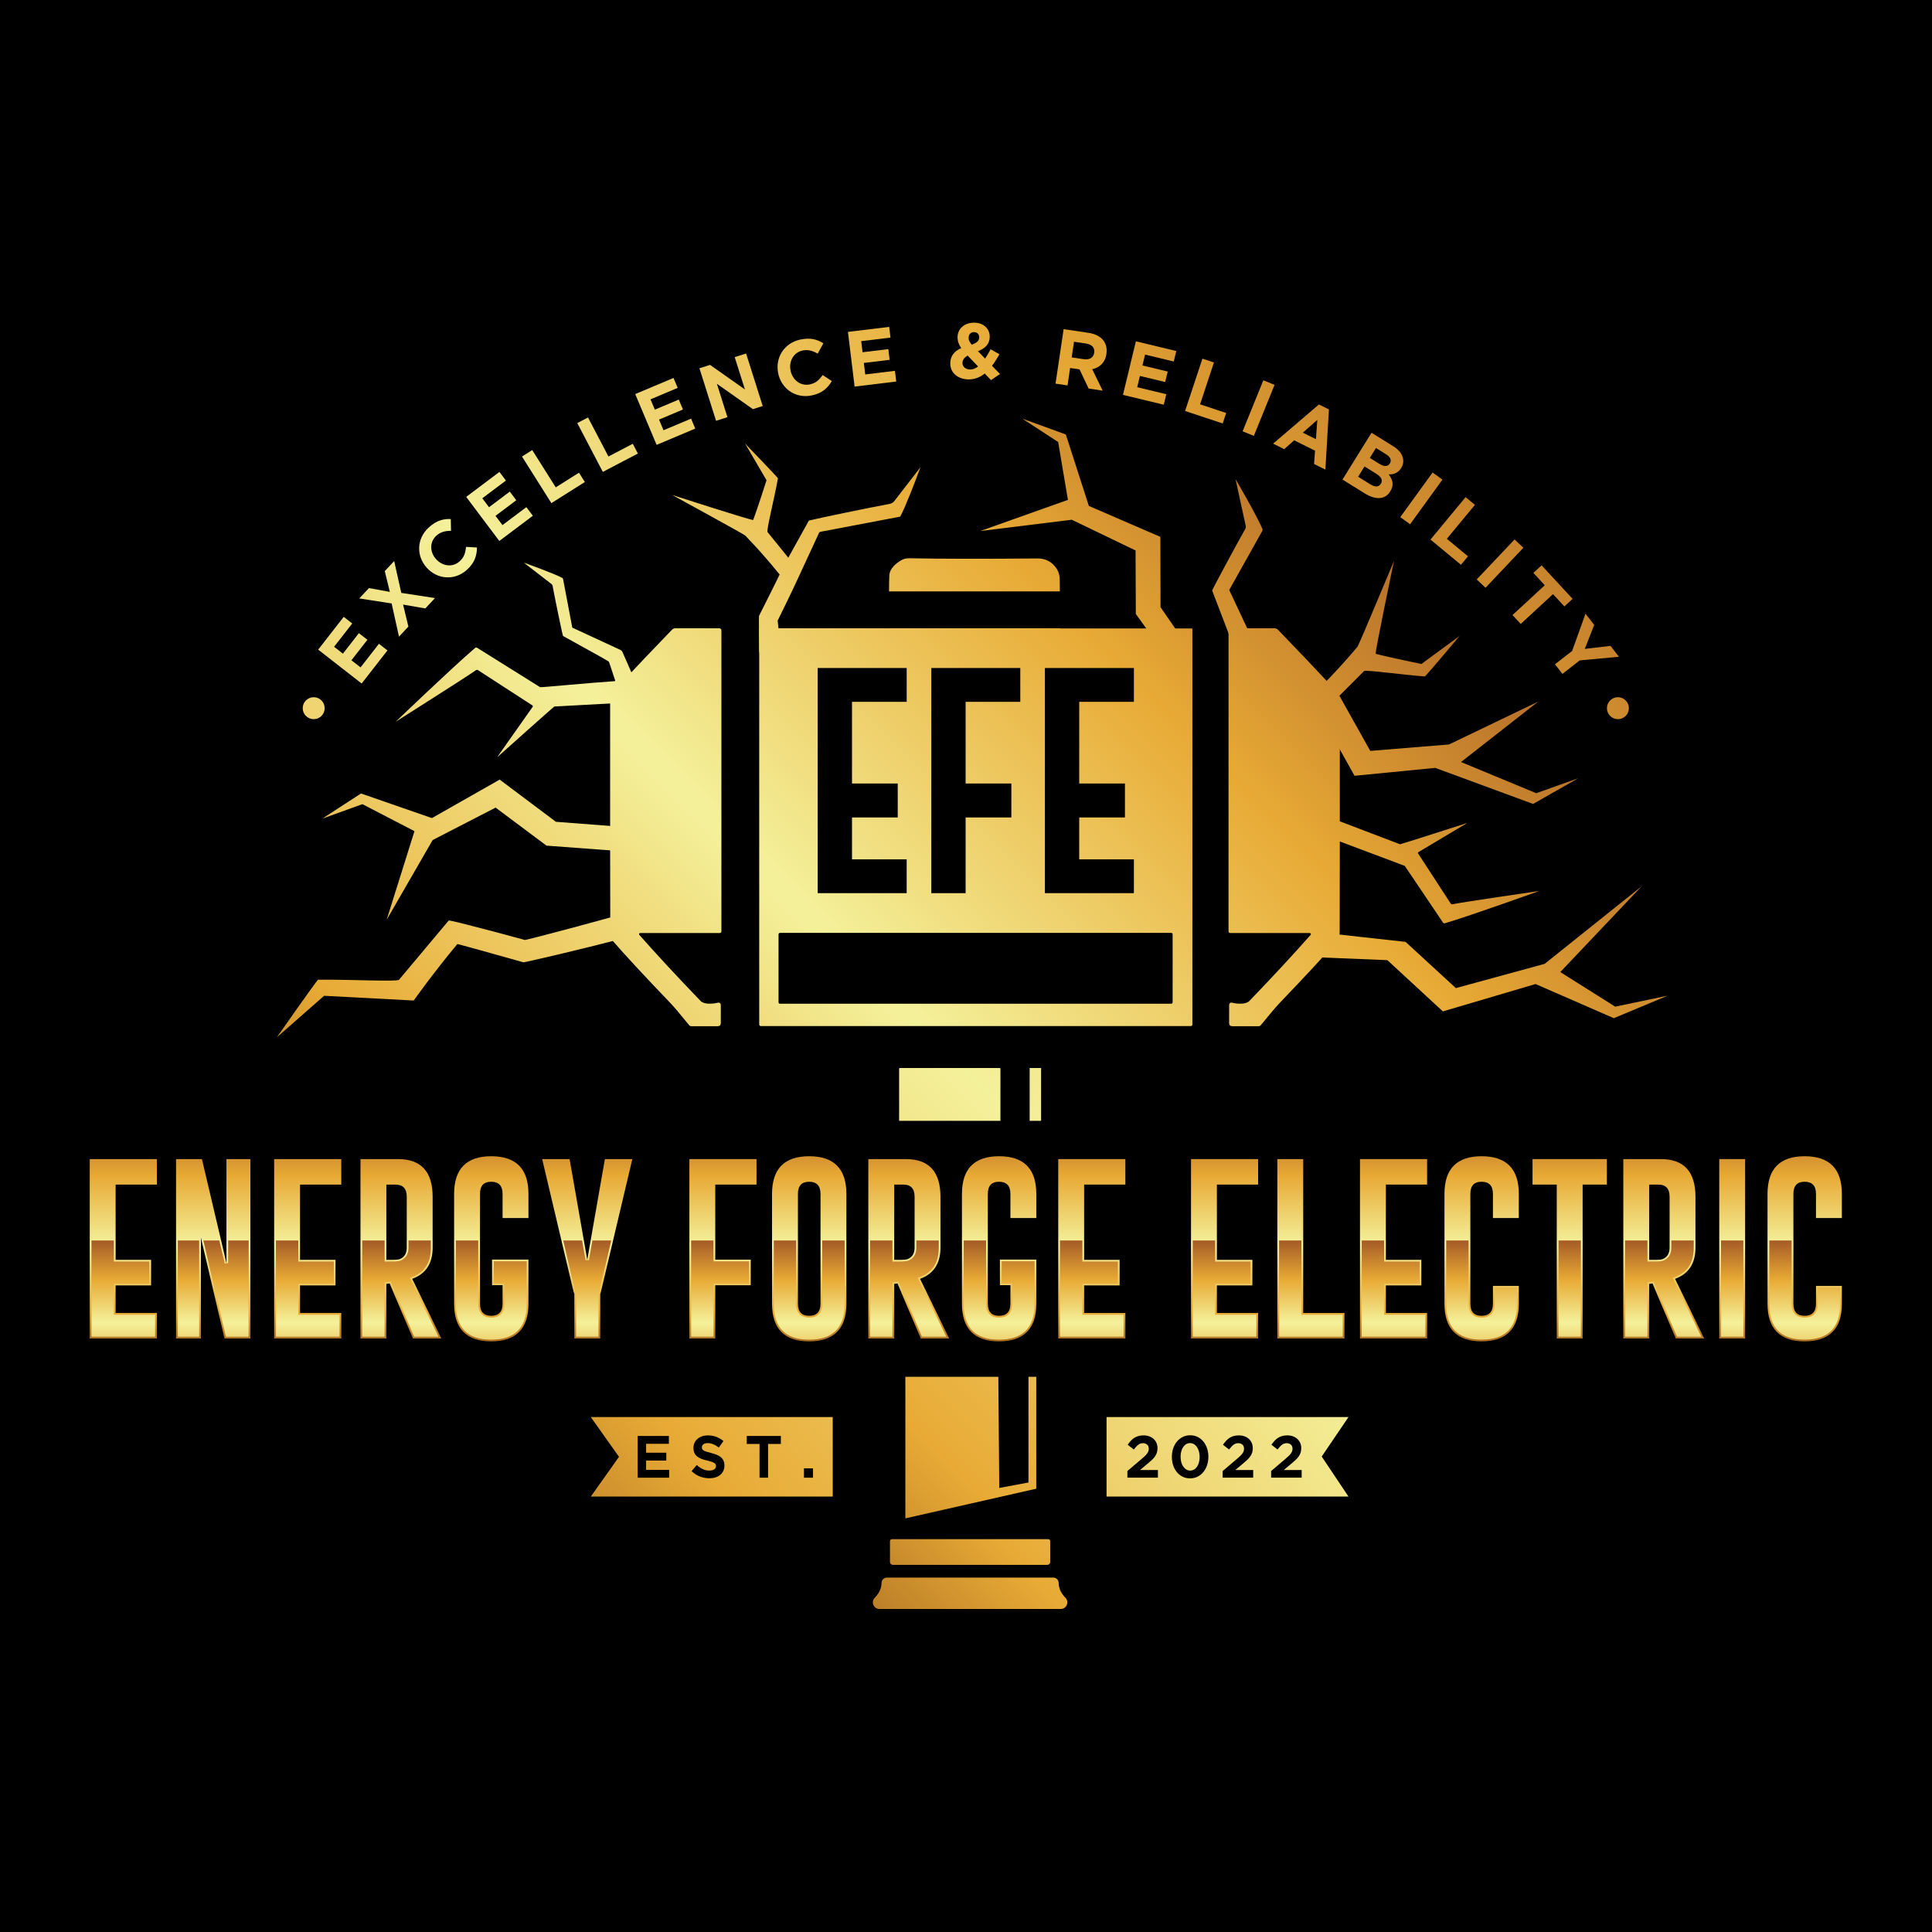 <svg xml:space="preserve" style="enable-background:new 0 0 2000 2000;" viewBox="0 0 2000 2000" y="0px" x="0px" xmlns:xlink="http://www.w3.org/1999/xlink" xmlns="http://www.w3.org/2000/svg" id="Layer_1" version="1.1">
<rect x="0" y="0" width="2000" height="2000" fill="#808080" stroke="none"/>
<style type="text/css">
	.st0{stroke:#000000;stroke-miterlimit:10;}
	.st1{fill:url(#SVGID_1_);}
	.st2{fill:url(#SVGID_00000124845276851240260420000010358027098066744709_);}
	.st3{fill:url(#SVGID_00000007404835643471765410000012254297797280930992_);}
	.st4{fill:url(#SVGID_00000054238204603055238630000003068185291536570043_);}
	.st5{fill:url(#SVGID_00000016062197207678810990000009047097776525012873_);}
	.st6{fill:url(#SVGID_00000062872970672146343520000002160425332187354272_);}
	.st7{fill:url(#SVGID_00000069398770008855371100000013136872938666767745_);}
	.st8{fill:url(#SVGID_00000119078522339699923030000016235044032263453365_);}
	.st9{fill:url(#SVGID_00000011721742132190038600000003242699592406655420_);}
	.st10{fill:url(#SVGID_00000167356361251822135830000004652918628603837869_);}
	.st11{fill:url(#SVGID_00000122000459917047882890000009774167489437907848_);}
	.st12{fill:url(#SVGID_00000134211407086592493340000005346600094687354509_);}
	.st13{fill:url(#SVGID_00000065787775620093956890000001565977385117764516_);}
	.st14{fill:url(#SVGID_00000026873265005392962420000011641139218557794192_);}
	.st15{fill:url(#SVGID_00000067233153630544870510000005585120614175977627_);}
	.st16{fill:url(#SVGID_00000087383502669707344810000001944044751269850795_);}
	.st17{fill:url(#SVGID_00000132080156685597485810000008827239745665757059_);}
	.st18{fill:url(#SVGID_00000073723922698825594140000013322566489678770079_);}
	.st19{fill:url(#SVGID_00000042017027013853754930000015811841601000000447_);}
	.st20{fill:url(#SVGID_00000020370701314936139280000016362998787651253649_);}
	.st21{fill:url(#SVGID_00000092426328169308783650000015030327916765698238_);}
	.st22{fill:url(#SVGID_00000021102287039987992860000006019585903579142804_);}
	.st23{fill:url(#SVGID_00000015339855153041124260000014437032768025927051_);}
	.st24{fill:url(#SVGID_00000016051493017142847450000017842537691644707257_);}
	.st25{fill:url(#SVGID_00000009590812601438102140000000627716449923344041_);}
	.st26{fill:url(#SVGID_00000139254883248321739130000015632893812936341693_);}
	.st27{fill:url(#SVGID_00000015328605268811893210000001291976383083596735_);}
	.st28{fill:url(#SVGID_00000049200150716713587210000010635977948942995113_);}
	.st29{fill:url(#SVGID_00000065077004684066939970000016772135404033260207_);}
	.st30{fill:url(#SVGID_00000086673627524824666320000017770436764267976083_);}
	.st31{fill:url(#SVGID_00000173145302060487063440000017004667173895652781_);}
	.st32{fill:url(#SVGID_00000095333919886568664840000001981902389539012273_);}
	.st33{fill:url(#SVGID_00000042006940929263006670000000825633391657461135_);}
	.st34{fill:url(#SVGID_00000017507914980597900700000006421147204744899509_);}
	.st35{fill:url(#SVGID_00000183239483732437880820000013251883704469086899_);}
	.st36{fill:url(#SVGID_00000132055171220990131010000015247305497402975405_);}
	.st37{fill:url(#SVGID_00000027576812012443263550000012800355285703505799_);}
	.st38{fill:url(#SVGID_00000113334560505996090870000004059079802962368413_);}
	.st39{fill:url(#SVGID_00000114765863482519245030000015882931650729357484_);}
	.st40{fill:url(#SVGID_00000011005871189670107340000008647305061404557726_);}
	.st41{fill:url(#SVGID_00000169516817145800785170000014980030672066012590_);}
	.st42{fill:url(#SVGID_00000158714436009398691050000014528157237268401288_);}
	.st43{fill:url(#SVGID_00000160893973955914282020000012155131622541460891_);}
	.st44{fill:url(#SVGID_00000127735799757048216630000005875381198187055763_);}
	.st45{fill:url(#SVGID_00000121242094744713096280000007841887558371211160_);}
	.st46{fill:url(#SVGID_00000066491389888544490060000006853262251578651838_);}
	.st47{fill:url(#SVGID_00000161607387329066764190000010023935155008792237_);}
	.st48{fill:url(#SVGID_00000182519736565411083820000014750405693146315711_);}
	.st49{fill:url(#SVGID_00000130648945340234965130000009806590052888244610_);}
	.st50{fill:url(#SVGID_00000065065058256160216370000012589129842470753442_);}
	.st51{fill:url(#SVGID_00000111186991007207726620000007962626361277682597_);}
	.st52{fill:url(#SVGID_00000160171469969174326300000002807597596276663737_);}
	.st53{fill:url(#SVGID_00000014615655799624343720000012591532820329935265_);}
	.st54{fill:url(#SVGID_00000130639755306045141660000017119915123621593761_);}
	.st55{fill:url(#SVGID_00000042005399361370187730000010631972009133130687_);}
	.st56{fill:url(#SVGID_00000111184925321044919070000005140518319291337862_);}
	.st57{fill:url(#SVGID_00000157999495075708529310000005335945862059090845_);}
	.st58{fill:url(#SVGID_00000128484705007474359360000016931006791246604167_);}
	.st59{fill:url(#SVGID_00000166635933571879074990000014735708093503249311_);}
	.st60{fill:url(#SVGID_00000014596199015155800690000014718125764718953126_);}
	.st61{fill:url(#SVGID_00000142891772838363245330000014700658585711353230_);}
	.st62{fill:url(#SVGID_00000149355590419715479080000004864966895701636273_);}
	.st63{fill:url(#SVGID_00000036952867095177190990000005182253160756876930_);}
	.st64{fill:url(#SVGID_00000023262664137935946220000016931550128711092159_);}
	.st65{fill:url(#SVGID_00000090260140249248165020000003854158762054688908_);}
	.st66{fill:url(#SVGID_00000001654125028289968580000016411714895223729565_);}
	.st67{fill:url(#SVGID_00000039822418710924597640000007671201444273435037_);}
	.st68{fill:url(#SVGID_00000005263763749202066560000014312931144058038956_);}
	.st69{fill:url(#SVGID_00000145059919168277937860000009613348163744443834_);}
	.st70{fill:url(#SVGID_00000049938615354621385070000002627904021134995391_);}
	.st71{fill:url(#SVGID_00000053537005560337491190000012121608587792261042_);}
	.st72{fill:url(#SVGID_00000160188977036725474590000012448408748167066544_);}
	.st73{fill:url(#SVGID_00000035525765514324278130000006369837337730675333_);}
	.st74{fill:url(#SVGID_00000177474127374816303120000001446696876283840957_);}
	.st75{fill:url(#SVGID_00000135665531511248685810000013125945274787336843_);}
	.st76{fill:url(#SVGID_00000009589289043557897470000005013866185826303368_);}
	.st77{fill:url(#SVGID_00000021082709785020123780000018216716160025624476_);}
	.st78{fill:url(#SVGID_00000126299373955752210860000018168318848251086511_);}
	.st79{fill:url(#SVGID_00000116215411339856028830000009318056945758312885_);}
	.st80{fill:url(#SVGID_00000132062438770037580840000005604145740235278469_);}
	.st81{fill:url(#SVGID_00000063630545150179933470000001444818332009970621_);}
	.st82{fill:url(#SVGID_00000102538980637442829390000017372206875378553021_);}
</style>
<rect height="2000" width="2000" class="st0"></rect>
<g>
	<g>
		<g>
			<linearGradient y2="1525.914" x2="-44.009" y1="67.944" x1="1413.961" gradientUnits="userSpaceOnUse" id="SVGID_1_">
				<stop style="stop-color:#FAC241" offset="0"></stop>
				<stop style="stop-color:#9F5425" offset="0.1"></stop>
				<stop style="stop-color:#E8AA35" offset="0.3"></stop>
				<stop style="stop-color:#F4F19B" offset="0.5"></stop>
				<stop style="stop-color:#E8AA35" offset="0.7"></stop>
				<stop style="stop-color:#612810" offset="0.88"></stop>
				<stop style="stop-color:#E8AA35" offset="1"></stop>
			</linearGradient>
			<path d="M464.48,952.94l-51.44,61.32c-1.69,2.18-51.68-0.43-83.71-0.07c-1.07,0.02-42.72,59.62-42.72,59.62
				l48.88-42.97l92.78,4.89c0,0,20.61-29.04,45.18-58.46c0.22-0.27,68.42,18.92,68.42,18.92c0.69,0.23,64.97-14.47,108.66-26.38
				v-25.64c-18.28,6.1-106.34,29.15-107.09,28.91C543.43,973.08,465.37,951.79,464.48,952.94z" class="st1"></path>
			
				<linearGradient y2="1416.623" x2="-153.299" y1="-41.346" x1="1304.67" gradientUnits="userSpaceOnUse" id="SVGID_00000049929558145654084240000004675353178120449983_">
				<stop style="stop-color:#FAC241" offset="0"></stop>
				<stop style="stop-color:#9F5425" offset="0.1"></stop>
				<stop style="stop-color:#E8AA35" offset="0.3"></stop>
				<stop style="stop-color:#F4F19B" offset="0.5"></stop>
				<stop style="stop-color:#E8AA35" offset="0.7"></stop>
				<stop style="stop-color:#612810" offset="0.88"></stop>
				<stop style="stop-color:#E8AA35" offset="1"></stop>
			</linearGradient>
			<path d="M494.85,693.76l56.33,36.51
				c0.45,0.28,0.57,0.96,0.23,1.43l-36.42,51.68c0.11,0.08,0.19,0.08,0.29-0.01c0,0,58.05-51.94,58.61-51.98l102.31-5.61l1.12-21.42
				l-19.23,1.05c-0.2,0.01-0.37-0.11-0.46-0.3l-13.19-29.96c-0.48-1.09-1.32-1.96-2.33-2.43l-49.52-22.92
				c-0.09-0.04-0.16-0.13-0.19-0.26l-9.51-50.12c-0.11-0.53-0.38-0.93-0.82-1.17c-9.08-4.83-39.82-15.81-39.82-15.81
				s27.75,21.52,28.43,21.97c0.71,0.48,1.21,1.27,1.39,2.18c2.34,12.86,10.37,51.53,10.77,51.75c12.43,7.02,45.41,24.98,46.99,26.28
				c0.39,0.32,0.67,0.73,0.83,1.21l6.12,18.49c0.12,0.39-0.13,0.8-0.49,0.82c-25.93,1.66-76.48,6.64-77.17,6.22
				c-4.67-2.92-26.39-16.51-65.2-40.78c-0.66-0.41-1.48-0.35-2.09,0.17c-23.5,20.08-82.29,76.42-82.21,76.38
				c5.06-3.38,70.21-44.31,83.06-53.33C493.39,693.3,494.12,693.28,494.85,693.76z" style="fill:url(#SVGID_00000049929558145654084240000004675353178120449983_);"></path>
			
				<linearGradient y2="1964.251" x2="394.329" y1="506.281" x1="1852.298" gradientUnits="userSpaceOnUse" id="SVGID_00000062187640679938737730000013292659343252059273_">
				<stop style="stop-color:#FAC241" offset="0"></stop>
				<stop style="stop-color:#9F5425" offset="0.1"></stop>
				<stop style="stop-color:#E8AA35" offset="0.3"></stop>
				<stop style="stop-color:#F4F19B" offset="0.5"></stop>
				<stop style="stop-color:#E8AA35" offset="0.7"></stop>
				<stop style="stop-color:#612810" offset="0.88"></stop>
				<stop style="stop-color:#E8AA35" offset="1"></stop>
			</linearGradient>
			<path d="M1493.84,955.14
				c0.4,0.59,1.11,0.85,1.82,0.64c27.32-8.09,97.94-33.5,97.86-33.49c-5.53,0.95-75.73,10.99-89.93,13.77
				c-0.81,0.16-1.43-0.1-1.87-0.78l-33.74-51.86c-0.27-0.41-0.12-1.02,0.34-1.29l50.05-29.86c-0.06-0.11-0.13-0.14-0.25-0.1
				c0,0-68.35,21.98-68.84,21.8l-88.26-33.63l-8.98,17.62l102.18,38.41C1457.06,900.57,1470.26,920.15,1493.84,955.14z" style="fill:url(#SVGID_00000062187640679938737730000013292659343252059273_);"></path>
			
				<linearGradient y2="1458.594" x2="-111.328" y1="0.625" x1="1346.642" gradientUnits="userSpaceOnUse" id="SVGID_00000130646682264668208320000012299067149420884146_">
				<stop style="stop-color:#FAC241" offset="0"></stop>
				<stop style="stop-color:#9F5425" offset="0.1"></stop>
				<stop style="stop-color:#E8AA35" offset="0.3"></stop>
				<stop style="stop-color:#F4F19B" offset="0.5"></stop>
				<stop style="stop-color:#E8AA35" offset="0.7"></stop>
				<stop style="stop-color:#612810" offset="0.88"></stop>
				<stop style="stop-color:#E8AA35" offset="1"></stop>
			</linearGradient>
			<path d="M926.04,518.39
				c-1.13,1.66-2.97,2.84-5.05,3.24c-21.14,3.85-76.5,15.38-83.65,17.28c-4.26,7.56-10.72,19.25-17.33,31.23l-3.97,7.17l-21.54-26.6
				c-1.23-1.41,6.95-34.22,10.84-55.51c0.12-0.71-34.03-36.02-34.03-36.02l22.2,37.95c0,0-9.8,30.74-13.8,41.12
				c-0.41,1.08-83.99-25.91-83.99-25.91c-0.01,0.04,74.77,40.82,75.79,42.09c1.2,1.51,14.44,14.32,35.56,40.28
				c0.15,0.18-21.37,42.94-21.37,42.94c-0.22,0.39,0.2,37.32,0.2,37.32l23.36,2.22c-2.29-17.83-4.38-34.46-4.25-34.7
				c0,0,17.13-34.72,22.14-46.11l20.99-45.35l1.46-0.59l82.28-15.62c5.36-9.79,15.06-35.16,21-51.19
				C941.58,498.22,926.77,517.35,926.04,518.39L926.04,518.39z" style="fill:url(#SVGID_00000130646682264668208320000012299067149420884146_);"></path>
			
				<linearGradient y2="1838.611" x2="268.689" y1="380.642" x1="1726.659" gradientUnits="userSpaceOnUse" id="SVGID_00000182495703966049057290000004454163782122095497_">
				<stop style="stop-color:#FAC241" offset="0"></stop>
				<stop style="stop-color:#9F5425" offset="0.1"></stop>
				<stop style="stop-color:#E8AA35" offset="0.3"></stop>
				<stop style="stop-color:#F4F19B" offset="0.5"></stop>
				<stop style="stop-color:#E8AA35" offset="0.7"></stop>
				<stop style="stop-color:#612810" offset="0.88"></stop>
				<stop style="stop-color:#E8AA35" offset="1"></stop>
			</linearGradient>
			<path d="M1402.21,803.09l83.52-8.19
				l101.31,37.33l46.8-26.61l-43.52,15.5l-77.88-32.28l80.01-62.6l-92.45,44.43l-0.52,0.04l-81,6.62l-31.94-57.1l25.52-25.52
				c1.42-1.53,38.82,3.72,62.93,5.56c0.8,0.06,36.04-42.01,36.04-42.01l-39.57,29.09c0,0-35.29-7.29-47.3-10.53
				c-1.25-0.33,18.97-96.33,18.97-96.33c-0.04-0.01-36.61,87.82-37.91,89.11c-1.45,1.43-13.08,16.18-36.74,40.27l-63.78-29.93
				c-0.1-0.47-0.15-0.95-0.35-1.37l-31.76-67.6c-0.07-0.12-0.05-0.28,0.02-0.44l34.12-60.92c0.36-0.65,0.42-1.31,0.17-1.94
				c-5.27-13.05-27.84-51.62-27.84-51.62s10.16,46.97,10.48,48.05c0.32,1.13,0.15,2.4-0.47,3.51
				c-8.85,15.54-34.46,63.16-34.24,63.73c6.86,18.29,25.63,66.14,26.14,68.9c0.13,0.67,0.06,1.35-0.2,2l-0.82,2.06l-3.44,0.86
				l7.24,11.35l4.55,2.26l3.24-0.75l7.05,5.92l2.36-8.1l6.15-1.42l3.55,15.45l54.7,27.14L1402.21,803.09z" style="fill:url(#SVGID_00000182495703966049057290000004454163782122095497_);"></path>
			
				<linearGradient y2="2056.948" x2="487.026" y1="598.979" x1="1944.996" gradientUnits="userSpaceOnUse" id="SVGID_00000070101683769694978730000016073691099393670807_">
				<stop style="stop-color:#FAC241" offset="0"></stop>
				<stop style="stop-color:#9F5425" offset="0.1"></stop>
				<stop style="stop-color:#E8AA35" offset="0.3"></stop>
				<stop style="stop-color:#F4F19B" offset="0.5"></stop>
				<stop style="stop-color:#E8AA35" offset="0.7"></stop>
				<stop style="stop-color:#612810" offset="0.88"></stop>
				<stop style="stop-color:#E8AA35" offset="1"></stop>
			</linearGradient>
			<path d="M1672.04,1042.08l-56.83-35.82
				l84.34-88.88L1599,997.78l-91.9,25.09l-52.04-47.83l-89.35-9.91c0.13,6.85-1,13.19-3.12,19.09l3.69,6.88l69.91,2.84l57.46,53.04
				l95.95-28.32l81.01,35.35l55.77-23.29L1672.04,1042.08z" style="fill:url(#SVGID_00000070101683769694978730000016073691099393670807_);"></path>
			
				<linearGradient y2="1629.845" x2="59.923" y1="171.876" x1="1517.892" gradientUnits="userSpaceOnUse" id="SVGID_00000137093347015995425680000018075260629192431265_">
				<stop style="stop-color:#FAC241" offset="0"></stop>
				<stop style="stop-color:#9F5425" offset="0.1"></stop>
				<stop style="stop-color:#E8AA35" offset="0.3"></stop>
				<stop style="stop-color:#F4F19B" offset="0.5"></stop>
				<stop style="stop-color:#E8AA35" offset="0.7"></stop>
				<stop style="stop-color:#612810" offset="0.88"></stop>
				<stop style="stop-color:#E8AA35" offset="1"></stop>
			</linearGradient>
			<polygon points="1201.23,555.78 1127.18,523.73 
				1103.35,449.77 1058.41,433.44 1095.4,457.58 1105.52,517.46 1014.86,549.7 1109.47,538.03 1109.93,538.24 1175.53,569.85 
				1175.79,635.59 1192.96,659.35 1224.97,662.72 1201.37,628.54" style="fill:url(#SVGID_00000137093347015995425680000018075260629192431265_);"></polygon>
			
				<linearGradient y2="1465.343" x2="-104.579" y1="7.374" x1="1353.39" gradientUnits="userSpaceOnUse" id="SVGID_00000044881648033292393950000010447088423097424259_">
				<stop style="stop-color:#FAC241" offset="0"></stop>
				<stop style="stop-color:#9F5425" offset="0.1"></stop>
				<stop style="stop-color:#E8AA35" offset="0.3"></stop>
				<stop style="stop-color:#F4F19B" offset="0.5"></stop>
				<stop style="stop-color:#E8AA35" offset="0.7"></stop>
				<stop style="stop-color:#612810" offset="0.88"></stop>
				<stop style="stop-color:#E8AA35" offset="1"></stop>
			</linearGradient>
			<polygon points="517.26,807.04 447.1,846.89 
				373.69,821.41 333.61,847.47 375.15,832.46 429.06,860.42 400.24,952.22 447.87,869.64 448.3,869.4 513.03,836.03 565.69,875.39 
				658.16,882.29 680.11,858.75 575.45,850.71" style="fill:url(#SVGID_00000044881648033292393950000010447088423097424259_);"></polygon>
		</g>
		
			<linearGradient y2="1718.008" x2="148.086" y1="260.039" x1="1606.055" gradientUnits="userSpaceOnUse" id="SVGID_00000073704227664656085900000006307341050039291298_">
			<stop style="stop-color:#FAC241" offset="0"></stop>
			<stop style="stop-color:#9F5425" offset="0.1"></stop>
			<stop style="stop-color:#E8AA35" offset="0.3"></stop>
			<stop style="stop-color:#F4F19B" offset="0.5"></stop>
			<stop style="stop-color:#E8AA35" offset="0.7"></stop>
			<stop style="stop-color:#612810" offset="0.88"></stop>
			<stop style="stop-color:#E8AA35" offset="1"></stop>
		</linearGradient>
		<path d="M919.61,650.41h-133.3
			c-0.2,0-0.38,0.18-0.38,0.41v409.72c0,0.89,0.74,1.63,1.63,1.63h445.26c0.84,0,1.53-0.69,1.53-1.53V651.15
			c0-0.33-0.26-0.59-0.59-0.59h-135.85c-0.16,0-0.29-0.08-0.41-0.18H919.73C919.69,650.39,919.65,650.41,919.61,650.41z
			 M1213.9,967.21v70.37c0,0.82-0.66,1.48-1.48,1.48h-405c-0.82,0-1.48-0.66-1.48-1.48v-70.37c0-0.82,0.66-1.48,1.48-1.48h405
			C1213.24,965.74,1213.9,966.4,1213.9,967.21z" style="fill:url(#SVGID_00000073704227664656085900000006307341050039291298_);"></path>
		
			<linearGradient y2="1590.087" x2="20.165" y1="132.118" x1="1478.134" gradientUnits="userSpaceOnUse" id="SVGID_00000130613280114051683700000012625995554907644043_">
			<stop style="stop-color:#FAC241" offset="0"></stop>
			<stop style="stop-color:#9F5425" offset="0.1"></stop>
			<stop style="stop-color:#E8AA35" offset="0.3"></stop>
			<stop style="stop-color:#F4F19B" offset="0.5"></stop>
			<stop style="stop-color:#E8AA35" offset="0.7"></stop>
			<stop style="stop-color:#612810" offset="0.88"></stop>
			<stop style="stop-color:#E8AA35" offset="1"></stop>
		</linearGradient>
		<path d="M1097.02,599.8
			c-0.08-4.77-1.4-8.87-4-12.32c-4.79-6.32-11.09-9.46-18.92-9.38c-55.05,0.48-99.19,0.43-132.41-0.18
			c-3.31-0.05-6.02,0.51-8.08,1.68c-6.09,3.44-12.67,8.82-13,16.29c-0.17,3.68-0.27,9.64-0.31,16.34h176.84
			C1097.1,607.01,1097.07,602.52,1097.02,599.8z" style="fill:url(#SVGID_00000130613280114051683700000012625995554907644043_);"></path>
		
			<linearGradient y2="1573.556" x2="3.634" y1="115.587" x1="1461.603" gradientUnits="userSpaceOnUse" id="SVGID_00000161608993149264446490000017486904007606211992_">
			<stop style="stop-color:#FAC241" offset="0"></stop>
			<stop style="stop-color:#9F5425" offset="0.1"></stop>
			<stop style="stop-color:#E8AA35" offset="0.3"></stop>
			<stop style="stop-color:#F4F19B" offset="0.5"></stop>
			<stop style="stop-color:#E8AA35" offset="0.7"></stop>
			<stop style="stop-color:#612810" offset="0.88"></stop>
			<stop style="stop-color:#E8AA35" offset="1"></stop>
		</linearGradient>
		<path d="M744.34,650.38h-45.21
			c-1.3,0-2.52,0.51-3.42,1.43c-19.86,20.53-39.85,41.56-59.97,63.11c-2.75,2.96-4.13,6.27-4.13,9.94
			c-0.05,125.52,0,205.59,0.15,240.16c0.03,4.05,1.05,7.24,3.09,9.59c12.26,14.15,32.2,35.65,59.84,64.51
			c2.88,3.01,9.1,10.38,18.72,22.13c0.59,0.71,1.33,1.07,2.22,1.07h27.26c2.19,0,3.29-1.1,3.29-3.29v-18.1
			c0-2.47-1.2-3.42-3.57-2.83c-4.49,1.07-13.56,2.04-17.47-2.01c-24.1-25.01-45.18-47.78-63.31-68.31
			c-0.66-0.74-0.13-1.89,0.84-1.89h82.1c1.35,0,2.04-0.69,2.04-2.04V652.83C746.81,651.2,746,650.38,744.34,650.38z" style="fill:url(#SVGID_00000161608993149264446490000017486904007606211992_);"></path>
		
			<linearGradient y2="1857.414" x2="287.492" y1="399.445" x1="1745.461" gradientUnits="userSpaceOnUse" id="SVGID_00000025409226631222563380000014324708530370013352_">
			<stop style="stop-color:#FAC241" offset="0"></stop>
			<stop style="stop-color:#9F5425" offset="0.1"></stop>
			<stop style="stop-color:#E8AA35" offset="0.3"></stop>
			<stop style="stop-color:#F4F19B" offset="0.5"></stop>
			<stop style="stop-color:#E8AA35" offset="0.7"></stop>
			<stop style="stop-color:#612810" offset="0.88"></stop>
			<stop style="stop-color:#E8AA35" offset="1"></stop>
		</linearGradient>
		<path d="M1274.24,650.38h45.21
			c1.3,0,2.52,0.51,3.42,1.43c19.86,20.53,39.85,41.56,59.97,63.11c2.75,2.96,4.13,6.27,4.13,9.94c0.05,125.52,0,205.59-0.15,240.16
			c-0.03,4.05-1.05,7.24-3.09,9.59c-12.94,14.94-31.89,35.32-59.84,64.51c-2.88,3.01-9.1,10.38-18.72,22.13
			c-0.59,0.71-1.33,1.07-2.22,1.07h-27.26c-2.19,0-3.29-1.1-3.29-3.29v-18.1c0-2.47,1.2-3.42,3.57-2.83
			c4.49,1.07,13.56,2.04,17.47-2.01c24.1-25.01,45.18-47.78,63.31-68.31c0.66-0.74,0.13-1.89-0.84-1.89h-82.1
			c-1.35,0-2.04-0.69-2.04-2.04V652.83C1271.76,651.2,1272.58,650.38,1274.24,650.38z" style="fill:url(#SVGID_00000025409226631222563380000014324708530370013352_);"></path>
		<g>
			<path d="M846.48,691.52h92.11v35.01h-56.6v84.55h47.34v35.14h-47.34v43.36h56.6v35.01h-92.11V691.52z"></path>
			<g>
				<polygon points="1056.2,726.53 1056.2,691.52 964.08,691.52 964.08,924.6 999.6,924.6 999.6,846.22 1046.94,846.22 
					1046.94,811.08 999.6,811.08 999.6,726.53"></polygon>
			</g>
			<path d="M1081.69,691.52h92.11v35.01h-56.6v84.55h47.34v35.14h-47.34v43.36h56.6v35.01h-92.11V691.52z"></path>
		</g>
		<g>
			
				<linearGradient y2="2060.24" x2="396.34" y1="174.491" x1="2282.088" gradientUnits="userSpaceOnUse" id="SVGID_00000153686566221339899240000008804319134745275786_">
				<stop style="stop-color:#FAC241" offset="0"></stop>
				<stop style="stop-color:#9F5425" offset="0.1"></stop>
				<stop style="stop-color:#E8AA35" offset="0.3"></stop>
				<stop style="stop-color:#F4F19B" offset="0.5"></stop>
				<stop style="stop-color:#E8AA35" offset="0.7"></stop>
				<stop style="stop-color:#612810" offset="0.88"></stop>
				<stop style="stop-color:#E8AA35" offset="1"></stop>
			</linearGradient>
			<polygon points="1064.67,1362.11 
				1064.67,1534.69 1034.45,1540.31 1032.94,1362.11 937.22,1362.11 937.22,1571.81 1072.73,1541.1 1072.73,1362.11" style="fill:url(#SVGID_00000153686566221339899240000008804319134745275786_);"></polygon>
			
				<linearGradient y2="2037.769" x2="572.839" y1="530.749" x1="2079.858" gradientUnits="userSpaceOnUse" id="SVGID_00000051382129664431205420000014048987468451473033_">
				<stop style="stop-color:#FAC241" offset="0"></stop>
				<stop style="stop-color:#9F5425" offset="0.1"></stop>
				<stop style="stop-color:#E8AA35" offset="0.3"></stop>
				<stop style="stop-color:#F4F19B" offset="0.5"></stop>
				<stop style="stop-color:#E8AA35" offset="0.7"></stop>
				<stop style="stop-color:#612810" offset="0.88"></stop>
				<stop style="stop-color:#E8AA35" offset="1"></stop>
			</linearGradient>
			<path d="M1087.17,1616.97v-21.57
				c0-1.15-0.93-2.08-2.08-2.08h-161.7c-1.15,0-2.08,0.93-2.08,2.08v21.57c0,1.64,1.33,2.97,2.97,2.97h159.93
				C1085.85,1619.93,1087.17,1618.6,1087.17,1616.97z" style="fill:url(#SVGID_00000051382129664431205420000014048987468451473033_);"></path>
			
				<linearGradient y2="2105.989" x2="551.73" y1="459.204" x1="2198.516" gradientUnits="userSpaceOnUse" id="SVGID_00000160879858940326649340000000779106446868861836_">
				<stop style="stop-color:#FAC241" offset="0"></stop>
				<stop style="stop-color:#9F5425" offset="0.1"></stop>
				<stop style="stop-color:#E8AA35" offset="0.3"></stop>
				<stop style="stop-color:#F4F19B" offset="0.5"></stop>
				<stop style="stop-color:#E8AA35" offset="0.7"></stop>
				<stop style="stop-color:#612810" offset="0.88"></stop>
				<stop style="stop-color:#E8AA35" offset="1"></stop>
			</linearGradient>
			<path d="M1102.89,1653.92
				c-4.12-4.18-6.98-9.42-6.98-15.28l0,0c0-3.05-2.47-5.52-5.52-5.52h-172.3c-3.05,0-5.52,2.47-5.52,5.52l0,0
				c0,5.87-2.87,11.1-6.98,15.28c-4.33,4.39-1.19,11.69,4.86,11.69h187.59C1104.08,1665.61,1107.22,1658.31,1102.89,1653.92z" style="fill:url(#SVGID_00000160879858940326649340000000779106446868861836_);"></path>
		</g>
		
			<linearGradient y2="2146.797" x2="-19.316" y1="90.777" x1="2036.705" gradientUnits="userSpaceOnUse" id="SVGID_00000038411038743282296190000004688059610038054579_">
			<stop style="stop-color:#FAC241" offset="0"></stop>
			<stop style="stop-color:#9F5425" offset="0.1"></stop>
			<stop style="stop-color:#E8AA35" offset="0.3"></stop>
			<stop style="stop-color:#F4F19B" offset="0.5"></stop>
			<stop style="stop-color:#E8AA35" offset="0.7"></stop>
			<stop style="stop-color:#612810" offset="0.88"></stop>
			<stop style="stop-color:#E8AA35" offset="1"></stop>
		</linearGradient>
		<path d="M1035.65,1182.51v-76.14
			c0-0.43-0.33-0.77-0.77-0.77H931.52c-0.44,0-0.77,0.33-0.77,0.77v76.14H1035.65z" style="fill:url(#SVGID_00000038411038743282296190000004688059610038054579_);"></path>
		
			<linearGradient y2="2255.388" x2="-39.508" y1="77.851" x1="2138.028" gradientUnits="userSpaceOnUse" id="SVGID_00000103981392006987241190000010985215211800277920_">
			<stop style="stop-color:#FAC241" offset="0"></stop>
			<stop style="stop-color:#9F5425" offset="0.1"></stop>
			<stop style="stop-color:#E8AA35" offset="0.3"></stop>
			<stop style="stop-color:#F4F19B" offset="0.5"></stop>
			<stop style="stop-color:#E8AA35" offset="0.7"></stop>
			<stop style="stop-color:#612810" offset="0.88"></stop>
			<stop style="stop-color:#E8AA35" offset="1"></stop>
		</linearGradient>
		
			<rect height="76.91" width="11.83" style="fill:url(#SVGID_00000103981392006987241190000010985215211800277920_);" y="1105.6" x="1065.9"></rect>
	</g>
	<g>
		
			<linearGradient y2="2349.49" x2="333.981" y1="464.196" x1="2432.916" gradientUnits="userSpaceOnUse" id="SVGID_00000150784977426294314290000009741659122265667716_">
			<stop style="stop-color:#FAC241" offset="0"></stop>
			<stop style="stop-color:#9F5425" offset="0.1"></stop>
			<stop style="stop-color:#E8AA35" offset="0.3"></stop>
			<stop style="stop-color:#F4F19B" offset="0.5"></stop>
			<stop style="stop-color:#E8AA35" offset="0.7"></stop>
			<stop style="stop-color:#612810" offset="0.88"></stop>
			<stop style="stop-color:#E8AA35" offset="1"></stop>
		</linearGradient>
		<polygon points="1145.5,1466.96 1145.5,1549.23 
			1395.94,1549.23 1368.23,1507.81 1395.94,1466.96" style="fill:url(#SVGID_00000150784977426294314290000009741659122265667716_);"></polygon>
		<g>
			
				<linearGradient y2="2084.073" x2="95.579" y1="198.779" x1="2194.514" gradientUnits="userSpaceOnUse" id="SVGID_00000163788650997117742870000000968012461007124144_">
				<stop style="stop-color:#FAC241" offset="0"></stop>
				<stop style="stop-color:#9F5425" offset="0.1"></stop>
				<stop style="stop-color:#E8AA35" offset="0.3"></stop>
				<stop style="stop-color:#F4F19B" offset="0.5"></stop>
				<stop style="stop-color:#E8AA35" offset="0.7"></stop>
				<stop style="stop-color:#612810" offset="0.88"></stop>
				<stop style="stop-color:#E8AA35" offset="1"></stop>
			</linearGradient>
			<polygon points="611.61,1466.96 640.78,1508.1 
				611.61,1549.23 862.05,1549.23 862.05,1466.96" style="fill:url(#SVGID_00000163788650997117742870000000968012461007124144_);"></polygon>
			<g>
				<path d="M692.72,1521.6c-9.55,0-14.33,0-23.88,0c0-3.87,0-5.8,0-9.67c8.36,0,12.54,0,20.91,0c0-3.23,0-4.85,0-8.08
					c-8.36,0-12.54,0-20.91,0c0-3.7,0-5.55,0-9.25c9.43,0,14.15,0,23.59,0c0-3.23,0-4.85,0-8.08c-12.93,0-19.4,0-32.33,0
					c0.01,17.27,0.01,25.9,0,43.17c13.05,0,19.57,0,32.62,0C692.72,1526.45,692.72,1524.83,692.72,1521.6z"></path>
				<path d="M739.48,1521.02c-1.2,0.86-2.87,1.29-4.96,1.29c-2.5,0-4.77-0.45-6.73-1.33c-1.99-0.9-3.99-2.21-5.96-3.91
					c-0.23-0.19-0.34-0.29-0.56-0.49c-2.14,2.54-3.21,3.81-5.34,6.36c0.21,0.19,0.32,0.29,0.53,0.48c2.56,2.32,5.38,4.06,8.4,5.18
					c3.01,1.12,6.2,1.68,9.49,1.68c2.24,0,4.34-0.29,6.23-0.87c1.91-0.58,3.57-1.45,4.94-2.58c1.38-1.14,2.47-2.55,3.24-4.18
					c0.77-1.64,1.16-3.51,1.16-5.55c0-0.05,0-0.07,0-0.12c0-1.8-0.31-3.42-0.93-4.8c-0.62-1.38-1.53-2.61-2.73-3.65
					c-1.17-1.02-2.66-1.9-4.42-2.6c-1.71-0.68-3.71-1.33-5.92-1.88c-1.95-0.48-3.61-0.93-4.86-1.35c-1.23-0.41-2.19-0.86-2.87-1.31
					c-0.62-0.42-1.04-0.87-1.26-1.36c-0.23-0.51-0.35-1.12-0.35-1.81c0-0.05,0-0.07,0-0.12c0-1.17,0.49-2.13,1.51-2.94
					c1.05-0.84,2.58-1.27,4.54-1.27c1.8,0,3.62,0.35,5.39,1.05c1.8,0.71,3.65,1.75,5.5,3.1c0.24,0.18,0.36,0.26,0.6,0.44
					c1.9-2.69,2.86-4.03,4.76-6.72c-0.22-0.17-0.33-0.26-0.54-0.43c-2.2-1.75-4.58-3.1-7.09-4.02c-2.51-0.92-5.37-1.39-8.5-1.39
					c-2.14,0-4.14,0.31-5.95,0.93c-1.82,0.62-3.41,1.5-4.71,2.61c-1.31,1.11-2.36,2.48-3.11,4.06c-0.75,1.58-1.13,3.34-1.13,5.23
					c0,0.05,0,0.07,0,0.12c0,2,0.33,3.75,0.99,5.19c0.66,1.45,1.64,2.69,2.9,3.7c1.23,0.97,2.76,1.81,4.56,2.5
					c1.76,0.67,3.79,1.27,6.04,1.79c1.9,0.43,3.48,0.86,4.66,1.29c1.14,0.41,2.04,0.86,2.68,1.33c0.59,0.44,1,0.89,1.2,1.35
					c0.22,0.48,0.32,1.05,0.32,1.69c0,0.05,0,0.07,0,0.12C741.17,1519.15,740.62,1520.2,739.48,1521.02z"></path>
				<path d="M786.26,1529.68c3.54,0,5.31,0,8.86,0c0-13.96,0-20.94,0-34.91c5.29,0,7.93,0,13.22,0c0-3.3,0-4.96,0-8.26
					c-14.12,0-21.18,0-35.3,0c0,3.3,0,4.96,0,8.26c5.29,0,7.93,0,13.22,0C786.26,1508.74,786.26,1515.72,786.26,1529.68z"></path>
				<path d="M841.64,1520.05c-3.76,0-5.64,0-9.39,0c0,3.85,0,5.78,0,9.63c3.76,0,5.64,0,9.39,0
					C841.64,1525.83,841.64,1523.9,841.64,1520.05z"></path>
			</g>
		</g>
		<g>
			<path d="M1178.6,1486.54c-1.51,0.42-2.91,1.02-4.18,1.79c-1.26,0.77-2.44,1.74-3.52,2.89c-1.05,1.12-2.1,2.4-3.1,3.81
				c-0.16,0.23-0.25,0.34-0.41,0.57c2.53,1.98,3.79,2.96,6.32,4.94c0.18-0.23,0.27-0.35,0.45-0.58c1.58-2.04,3.08-3.57,4.46-4.56
				c1.32-0.94,2.87-1.41,4.61-1.41c1.74,0,3.15,0.49,4.31,1.51c1.13,0.99,1.68,2.38,1.68,4.23c0,0.87-0.13,1.69-0.38,2.44
				c-0.26,0.76-0.67,1.56-1.24,2.37c-0.59,0.83-1.37,1.73-2.33,2.66c-0.97,0.95-2.18,2.03-3.6,3.21
				c-5.85,4.96-8.77,7.45-14.61,12.41c0,2.74,0,4.11,0,6.84c12.64,0,18.97,0,31.61,0c0-3.16,0-4.74,0-7.9c-7.42,0-11.12,0-18.54,0
				c2.81-2.34,4.21-3.51,7.01-5.85c1.83-1.51,3.45-2.91,4.82-4.16c1.4-1.28,2.58-2.57,3.5-3.83c0.93-1.28,1.64-2.65,2.1-4.04
				c0.46-1.4,0.69-2.97,0.69-4.67c0-0.05,0-0.07,0-0.12c0-1.96-0.36-3.77-1.08-5.39c-0.72-1.62-1.73-3.02-3.01-4.18
				c-1.28-1.15-2.83-2.05-4.6-2.68c-1.76-0.62-3.71-0.94-5.81-0.94C1181.84,1485.92,1180.1,1486.13,1178.6,1486.54z"></path>
			<path d="M1218.22,1523.87c1.65,2.02,3.65,3.63,5.96,4.78c2.32,1.16,4.93,1.75,7.77,1.75c2.84,0,5.47-0.6,7.81-1.78
				c2.33-1.17,4.34-2.79,5.99-4.81c1.64-2.01,2.92-4.39,3.82-7.08c0.89-2.69,1.35-5.59,1.35-8.63c0-0.05,0-0.07,0-0.12
				c0-3.04-0.45-5.94-1.35-8.6c-0.9-2.67-2.17-5.04-3.79-7.05c-1.63-2.02-3.63-3.63-5.93-4.78c-2.32-1.16-4.93-1.75-7.77-1.75
				c-2.84,0-5.47,0.6-7.81,1.78c-2.33,1.17-4.34,2.79-5.99,4.81c-1.64,2.01-2.92,4.39-3.82,7.08c-0.89,2.68-1.35,5.59-1.35,8.63
				c0,0.05,0,0.07,0,0.12c0,3.05,0.44,5.94,1.32,8.6C1215.3,1519.49,1216.58,1521.86,1218.22,1523.87z M1222.14,1507.98
				c0-1.99,0.24-3.88,0.72-5.61c0.47-1.72,1.15-3.23,2.01-4.48c0.85-1.24,1.88-2.23,3.08-2.94c1.17-0.7,2.51-1.06,4-1.06
				c1.45,0,2.79,0.37,4,1.09c1.23,0.74,2.28,1.74,3.13,3c0.87,1.28,1.55,2.8,2.05,4.53c0.5,1.74,0.75,3.62,0.75,5.61
				c0,0.05,0,0.07,0,0.12c0,1.99-0.24,3.88-0.72,5.61c-0.47,1.72-1.15,3.23-2.01,4.48c-0.85,1.24-1.88,2.23-3.08,2.94
				c-1.17,0.7-2.51,1.06-4,1.06s-2.84-0.36-4.03-1.09c-1.22-0.74-2.27-1.75-3.14-3.01c-0.88-1.27-1.57-2.79-2.04-4.51
				c-0.48-1.73-0.72-3.62-0.72-5.61C1222.14,1508.05,1222.14,1508.02,1222.14,1507.98z"></path>
			<path d="M1297.29,1521.77c-7.41,0-11.12,0-18.54,0c2.81-2.34,4.21-3.51,7.01-5.85c1.83-1.51,3.45-2.91,4.82-4.16
				c1.4-1.28,2.58-2.57,3.5-3.83c0.93-1.28,1.64-2.65,2.1-4.04c0.46-1.4,0.69-2.97,0.69-4.67c0-0.05,0-0.07,0-0.12
				c0-1.96-0.36-3.77-1.07-5.39c-0.72-1.62-1.73-3.02-3.01-4.18c-1.28-1.15-2.82-2.05-4.59-2.68c-1.76-0.62-3.72-0.94-5.81-0.94
				c-1.92,0-3.66,0.21-5.17,0.63c-1.51,0.42-2.91,1.02-4.18,1.79c-1.26,0.77-2.44,1.74-3.52,2.89c-1.05,1.12-2.1,2.4-3.1,3.81
				c-0.16,0.23-0.25,0.34-0.41,0.57c2.53,1.98,3.79,2.96,6.32,4.94c0.18-0.23,0.27-0.35,0.45-0.58c1.58-2.04,3.08-3.57,4.46-4.56
				c1.31-0.94,2.87-1.41,4.61-1.41c1.74,0,3.15,0.5,4.31,1.51c1.13,0.99,1.68,2.38,1.68,4.23c0,0.87-0.13,1.69-0.38,2.44
				c-0.26,0.76-0.67,1.56-1.24,2.37c-0.59,0.83-1.37,1.73-2.33,2.66c-0.97,0.95-2.18,2.03-3.59,3.21
				c-5.85,4.96-8.77,7.45-14.61,12.41c0,2.74,0,4.11,0,6.84c12.64,0,18.97,0,31.61,0
				C1297.29,1526.52,1297.29,1524.94,1297.29,1521.77z"></path>
			<path d="M1347.46,1521.77c-7.42,0-11.12,0-18.54,0c2.81-2.34,4.21-3.51,7.01-5.85c1.83-1.51,3.45-2.91,4.82-4.16
				c1.4-1.28,2.58-2.57,3.5-3.83c0.93-1.28,1.64-2.65,2.1-4.04c0.46-1.4,0.69-2.97,0.69-4.67c0-0.05,0-0.07,0-0.12
				c0-1.96-0.36-3.77-1.07-5.39c-0.72-1.62-1.73-3.02-3.01-4.18c-1.28-1.15-2.82-2.05-4.59-2.68c-1.76-0.62-3.72-0.94-5.81-0.94
				c-1.92,0-3.66,0.21-5.17,0.63c-1.51,0.42-2.91,1.02-4.18,1.79c-1.26,0.77-2.44,1.74-3.52,2.89c-1.05,1.12-2.1,2.4-3.1,3.81
				c-0.16,0.23-0.25,0.34-0.41,0.57c2.53,1.98,3.79,2.96,6.32,4.94c0.18-0.23,0.27-0.35,0.45-0.58c1.58-2.04,3.08-3.57,4.46-4.56
				c1.31-0.94,2.87-1.41,4.61-1.41c1.74,0,3.15,0.5,4.31,1.51c1.13,0.99,1.68,2.38,1.68,4.23c0,0.87-0.13,1.69-0.38,2.44
				c-0.26,0.76-0.67,1.56-1.24,2.37c-0.59,0.83-1.37,1.73-2.33,2.66c-0.97,0.95-2.18,2.03-3.59,3.21
				c-5.85,4.96-8.77,7.45-14.61,12.41c0,2.74,0,4.11,0,6.84c12.64,0,18.97,0,31.61,0
				C1347.46,1526.52,1347.46,1524.94,1347.46,1521.77z"></path>
		</g>
	</g>
	<g>
		<g>
			<g>
				
					<linearGradient y2="1508.254" x2="-564.73" y1="-377.039" x1="1534.206" gradientUnits="userSpaceOnUse" id="SVGID_00000168807288605058997650000010626838970468123831_">
					<stop style="stop-color:#FAC241" offset="0"></stop>
					<stop style="stop-color:#9F5425" offset="0.1"></stop>
					<stop style="stop-color:#E8AA35" offset="0.3"></stop>
					<stop style="stop-color:#F4F19B" offset="0.5"></stop>
					<stop style="stop-color:#E8AA35" offset="0.7"></stop>
					<stop style="stop-color:#612810" offset="0.88"></stop>
					<stop style="stop-color:#E8AA35" offset="1"></stop>
				</linearGradient>
				<path d="M329.37,672.5l26.46-33.94l8.81,6.87
					l-18.79,24.11l9.13,7.12l16.54-21.22l8.81,6.87l-16.54,21.21l9.45,7.37l19.04-24.43l8.81,6.87l-26.71,34.26L329.37,672.5z" style="fill:url(#SVGID_00000168807288605058997650000010626838970468123831_);"></path>
				
					<linearGradient y2="1501.422" x2="-570.866" y1="-383.872" x1="1528.069" gradientUnits="userSpaceOnUse" id="SVGID_00000113316322407622477750000004258229819105614248_">
					<stop style="stop-color:#FAC241" offset="0"></stop>
					<stop style="stop-color:#9F5425" offset="0.1"></stop>
					<stop style="stop-color:#E8AA35" offset="0.3"></stop>
					<stop style="stop-color:#F4F19B" offset="0.5"></stop>
					<stop style="stop-color:#E8AA35" offset="0.7"></stop>
					<stop style="stop-color:#612810" offset="0.88"></stop>
					<stop style="stop-color:#E8AA35" offset="1"></stop>
				</linearGradient>
				<path d="M405.41,624.69l-33.5-5.19l10.01-10.72
					l21.64,3.93l-5.24-21.5l9.73-10.42l7.36,32.96l34.89,5.38l-10.01,10.72l-23.03-3.99l5.51,22.76l-9.73,10.42L405.41,624.69z" style="fill:url(#SVGID_00000113316322407622477750000004258229819105614248_);"></path>
				
					<linearGradient y2="1499.031" x2="-573.013" y1="-386.262" x1="1525.922" gradientUnits="userSpaceOnUse" id="SVGID_00000052816497578738279640000007160259294690988707_">
					<stop style="stop-color:#FAC241" offset="0"></stop>
					<stop style="stop-color:#9F5425" offset="0.1"></stop>
					<stop style="stop-color:#E8AA35" offset="0.3"></stop>
					<stop style="stop-color:#F4F19B" offset="0.5"></stop>
					<stop style="stop-color:#E8AA35" offset="0.7"></stop>
					<stop style="stop-color:#612810" offset="0.88"></stop>
					<stop style="stop-color:#E8AA35" offset="1"></stop>
				</linearGradient>
				<path d="M441.82,587.78l-0.11-0.12
					c-10.85-12.05-10.67-30.09,2.35-41.82c7.99-7.2,15.17-8.85,22.6-8.52l0.23,12.19c-5.94-0.02-10.91,1.17-15.14,4.98
					c-7.14,6.44-6.94,17.01-0.39,24.27l0.11,0.12c6.55,7.26,17.02,8.79,24.29,2.24c4.84-4.36,6.06-8.97,6.66-15l11.33,0.65
					c-0.16,8.59-2.38,15.86-10.55,23.22C470.72,601.22,452.78,599.95,441.82,587.78z" style="fill:url(#SVGID_00000052816497578738279640000007160259294690988707_);"></path>
				
					<linearGradient y2="1501.386" x2="-570.899" y1="-383.908" x1="1528.036" gradientUnits="userSpaceOnUse" id="SVGID_00000112631842353678097700000015581985650378589860_">
					<stop style="stop-color:#FAC241" offset="0"></stop>
					<stop style="stop-color:#9F5425" offset="0.1"></stop>
					<stop style="stop-color:#E8AA35" offset="0.3"></stop>
					<stop style="stop-color:#F4F19B" offset="0.5"></stop>
					<stop style="stop-color:#E8AA35" offset="0.7"></stop>
					<stop style="stop-color:#612810" offset="0.88"></stop>
					<stop style="stop-color:#E8AA35" offset="1"></stop>
				</linearGradient>
				<path d="M482.6,514.38l34.4-25.85l6.71,8.93
					l-24.43,18.36l6.95,9.25l21.5-16.16l6.71,8.93l-21.5,16.16l7.2,9.58l24.76-18.6l6.71,8.93l-34.73,26.1L482.6,514.38z" style="fill:url(#SVGID_00000112631842353678097700000015581985650378589860_);"></path>
				
					<linearGradient y2="1507.911" x2="-565.037" y1="-377.382" x1="1533.898" gradientUnits="userSpaceOnUse" id="SVGID_00000061463112565304290570000004488758879674533512_">
					<stop style="stop-color:#FAC241" offset="0"></stop>
					<stop style="stop-color:#9F5425" offset="0.1"></stop>
					<stop style="stop-color:#E8AA35" offset="0.3"></stop>
					<stop style="stop-color:#F4F19B" offset="0.5"></stop>
					<stop style="stop-color:#E8AA35" offset="0.7"></stop>
					<stop style="stop-color:#612810" offset="0.88"></stop>
					<stop style="stop-color:#E8AA35" offset="1"></stop>
				</linearGradient>
				<path d="M540.36,472.61l10.61-6.7l24.34,38.59
					l24.05-15.17l6.08,9.65l-34.66,21.86L540.36,472.61z" style="fill:url(#SVGID_00000061463112565304290570000004488758879674533512_);"></path>
				
					<linearGradient y2="1518.038" x2="-555.941" y1="-367.255" x1="1542.994" gradientUnits="userSpaceOnUse" id="SVGID_00000072959348146980281200000005603497345316902584_">
					<stop style="stop-color:#FAC241" offset="0"></stop>
					<stop style="stop-color:#9F5425" offset="0.1"></stop>
					<stop style="stop-color:#E8AA35" offset="0.3"></stop>
					<stop style="stop-color:#F4F19B" offset="0.5"></stop>
					<stop style="stop-color:#E8AA35" offset="0.7"></stop>
					<stop style="stop-color:#612810" offset="0.88"></stop>
					<stop style="stop-color:#E8AA35" offset="1"></stop>
				</linearGradient>
				<path d="M597.59,437.97l11.12-5.82l21.16,40.43
					l25.19-13.19l5.29,10.11l-36.31,19L597.59,437.97z" style="fill:url(#SVGID_00000072959348146980281200000005603497345316902584_);"></path>
				
					<linearGradient y2="1532.244" x2="-543.181" y1="-353.049" x1="1555.754" gradientUnits="userSpaceOnUse" id="SVGID_00000147191158729287234170000012834857127476334254_">
					<stop style="stop-color:#FAC241" offset="0"></stop>
					<stop style="stop-color:#9F5425" offset="0.1"></stop>
					<stop style="stop-color:#E8AA35" offset="0.3"></stop>
					<stop style="stop-color:#F4F19B" offset="0.5"></stop>
					<stop style="stop-color:#E8AA35" offset="0.7"></stop>
					<stop style="stop-color:#612810" offset="0.88"></stop>
					<stop style="stop-color:#E8AA35" offset="1"></stop>
				</linearGradient>
				<path d="M657.58,407.94l39.64-16.69l4.33,10.29
					l-28.15,11.86l4.49,10.66l24.78-10.43l4.33,10.29l-24.78,10.43l4.65,11.04l28.53-12.01l4.33,10.29l-40.02,16.85L657.58,407.94z" style="fill:url(#SVGID_00000147191158729287234170000012834857127476334254_);"></path>
				
					<linearGradient y2="1552.275" x2="-525.189" y1="-333.018" x1="1573.746" gradientUnits="userSpaceOnUse" id="SVGID_00000126317194476103403170000006795719582335829141_">
					<stop style="stop-color:#FAC241" offset="0"></stop>
					<stop style="stop-color:#9F5425" offset="0.1"></stop>
					<stop style="stop-color:#E8AA35" offset="0.3"></stop>
					<stop style="stop-color:#F4F19B" offset="0.5"></stop>
					<stop style="stop-color:#E8AA35" offset="0.7"></stop>
					<stop style="stop-color:#612810" offset="0.88"></stop>
					<stop style="stop-color:#E8AA35" offset="1"></stop>
				</linearGradient>
				<path d="M724.04,381.23l11.03-3.49l36.07,25.42
					l-10.59-33.48l11.81-3.73l17.2,54.38l-10.17,3.22l-37.27-26.24l10.94,34.57l-11.81,3.74L724.04,381.23z" style="fill:url(#SVGID_00000126317194476103403170000006795719582335829141_);"></path>
				
					<linearGradient y2="1579.719" x2="-500.539" y1="-305.575" x1="1598.396" gradientUnits="userSpaceOnUse" id="SVGID_00000070814587008939604490000013108171823034422708_">
					<stop style="stop-color:#FAC241" offset="0"></stop>
					<stop style="stop-color:#9F5425" offset="0.1"></stop>
					<stop style="stop-color:#E8AA35" offset="0.3"></stop>
					<stop style="stop-color:#F4F19B" offset="0.5"></stop>
					<stop style="stop-color:#E8AA35" offset="0.7"></stop>
					<stop style="stop-color:#612810" offset="0.88"></stop>
					<stop style="stop-color:#E8AA35" offset="1"></stop>
				</linearGradient>
				<path d="M805.64,386.75l-0.03-0.16
					c-3.4-15.86,5.78-31.41,22.91-35.08c10.52-2.25,17.57-0.09,23.84,3.9l-5.88,10.68c-5.14-2.99-10.04-4.44-15.61-3.24
					c-9.41,2.01-14.51,11.27-12.46,20.84l0.03,0.16c2.04,9.56,10.37,16.12,19.93,14.07c6.37-1.37,9.74-4.75,13.26-9.67l9.5,6.22
					c-4.43,7.37-9.98,12.56-20.74,14.86C823.97,412.84,809.06,402.78,805.64,386.75z" style="fill:url(#SVGID_00000070814587008939604490000013108171823034422708_);"></path>
				
					<linearGradient y2="1607.405" x2="-475.671" y1="-277.889" x1="1623.264" gradientUnits="userSpaceOnUse" id="SVGID_00000124132598561328529870000004280603287576486533_">
					<stop style="stop-color:#FAC241" offset="0"></stop>
					<stop style="stop-color:#9F5425" offset="0.1"></stop>
					<stop style="stop-color:#E8AA35" offset="0.3"></stop>
					<stop style="stop-color:#F4F19B" offset="0.5"></stop>
					<stop style="stop-color:#E8AA35" offset="0.7"></stop>
					<stop style="stop-color:#612810" offset="0.88"></stop>
					<stop style="stop-color:#E8AA35" offset="1"></stop>
				</linearGradient>
				<path d="M877.79,343.58l42.7-5.19l1.34,11.08
					l-30.32,3.69l1.4,11.48l26.68-3.24l1.35,11.08l-26.68,3.24l1.44,11.89l30.73-3.74l1.35,11.08l-43.1,5.24L877.79,343.58z" style="fill:url(#SVGID_00000124132598561328529870000004280603287576486533_);"></path>
				
					<linearGradient y2="1659.887" x2="-428.53" y1="-225.406" x1="1670.405" gradientUnits="userSpaceOnUse" id="SVGID_00000012437816192981216100000010401515203782768003_">
					<stop style="stop-color:#FAC241" offset="0"></stop>
					<stop style="stop-color:#9F5425" offset="0.1"></stop>
					<stop style="stop-color:#E8AA35" offset="0.3"></stop>
					<stop style="stop-color:#F4F19B" offset="0.5"></stop>
					<stop style="stop-color:#E8AA35" offset="0.7"></stop>
					<stop style="stop-color:#612810" offset="0.88"></stop>
					<stop style="stop-color:#E8AA35" offset="1"></stop>
				</linearGradient>
				<path d="M1019.39,386.67
					c-4.71,3.75-10.21,6.18-16.8,6.08c-10.91-0.18-19.03-6.67-18.87-16.77l0-0.16c0.12-7.25,4.11-12.31,11.33-15.45
					c-2.7-3.96-3.87-7.56-3.8-11.47l0-0.16c0.13-7.82,6.52-14.88,17.51-14.7c9.69,0.16,15.94,6.62,15.8,14.6v0.16
					c-0.13,7.65-5.09,12.05-12.22,14.71l7.45,7.7c1.92-2.9,3.85-6.21,5.7-9.68l9.12,5.2c-2.26,3.95-4.78,8.15-7.69,11.93l8.25,8.53
					l-9.31,6.28L1019.39,386.67z M1012.5,379.39l-10.73-11.25c-3.78,1.89-5.37,4.64-5.42,7.4l0,0.16c-0.06,3.99,3.23,6.73,7.87,6.81
					C1007.07,382.56,1009.86,381.39,1012.5,379.39z M1013.65,349.35v-0.16c0.06-3.26-2.11-5.33-5.29-5.38
					c-3.34-0.06-5.58,2.27-5.63,5.69l0,0.16c-0.04,2.52,0.91,4.41,3.22,7.14C1010.95,355.01,1013.59,352.93,1013.65,349.35z" style="fill:url(#SVGID_00000012437816192981216100000010401515203782768003_);"></path>
				
					<linearGradient y2="1717.842" x2="-376.475" y1="-167.452" x1="1722.46" gradientUnits="userSpaceOnUse" id="SVGID_00000031183981076951429700000008428505792515340174_">
					<stop style="stop-color:#FAC241" offset="0"></stop>
					<stop style="stop-color:#9F5425" offset="0.1"></stop>
					<stop style="stop-color:#E8AA35" offset="0.3"></stop>
					<stop style="stop-color:#F4F19B" offset="0.5"></stop>
					<stop style="stop-color:#E8AA35" offset="0.7"></stop>
					<stop style="stop-color:#612810" offset="0.88"></stop>
					<stop style="stop-color:#E8AA35" offset="1"></stop>
				</linearGradient>
				<path d="M1101.06,340.74l25.78,3.82
					c7.17,1.06,12.44,3.9,15.59,8.16c2.68,3.61,3.71,8.29,2.92,13.61l-0.02,0.16c-1.35,9.1-7.12,14.1-14.68,15.69l10.79,22.19
					l-14.5-2.15l-9.41-19.84l-9.75-1.45l-2.68,18.05l-12.41-1.84L1101.06,340.74z M1121.98,371.84c6.04,0.89,9.99-1.81,10.69-6.57
					l0.02-0.16c0.79-5.32-2.51-8.6-8.56-9.5l-12.32-1.83l-2.41,16.19L1121.98,371.84z" style="fill:url(#SVGID_00000031183981076951429700000008428505792515340174_);"></path>
				
					<linearGradient y2="1759.675" x2="-338.9" y1="-125.619" x1="1760.035" gradientUnits="userSpaceOnUse" id="SVGID_00000084513072207720057080000010244374389439941250_">
					<stop style="stop-color:#FAC241" offset="0"></stop>
					<stop style="stop-color:#9F5425" offset="0.1"></stop>
					<stop style="stop-color:#E8AA35" offset="0.3"></stop>
					<stop style="stop-color:#F4F19B" offset="0.5"></stop>
					<stop style="stop-color:#E8AA35" offset="0.7"></stop>
					<stop style="stop-color:#612810" offset="0.88"></stop>
					<stop style="stop-color:#E8AA35" offset="1"></stop>
				</linearGradient>
				<path d="M1175.86,353.31l41.83,10.08
					l-2.62,10.85l-29.71-7.16l-2.71,11.25l26.15,6.3l-2.62,10.85l-26.14-6.3l-2.81,11.65l30.1,7.25l-2.61,10.86l-42.23-10.17
					L1175.86,353.31z" style="fill:url(#SVGID_00000084513072207720057080000010244374389439941250_);"></path>
				
					<linearGradient y2="1802.305" x2="-300.609" y1="-82.988" x1="1798.326" gradientUnits="userSpaceOnUse" id="SVGID_00000037651116268699548500000002631943292039686068_">
					<stop style="stop-color:#FAC241" offset="0"></stop>
					<stop style="stop-color:#9F5425" offset="0.1"></stop>
					<stop style="stop-color:#E8AA35" offset="0.3"></stop>
					<stop style="stop-color:#F4F19B" offset="0.5"></stop>
					<stop style="stop-color:#E8AA35" offset="0.7"></stop>
					<stop style="stop-color:#612810" offset="0.88"></stop>
					<stop style="stop-color:#E8AA35" offset="1"></stop>
				</linearGradient>
				<path d="M1244.75,371.28l11.92,3.95
					l-14.36,43.34l27.01,8.95l-3.59,10.83l-38.93-12.89L1244.75,371.28z" style="fill:url(#SVGID_00000037651116268699548500000002631943292039686068_);"></path>
				
					<linearGradient y2="1835.755" x2="-270.563" y1="-49.538" x1="1828.372" gradientUnits="userSpaceOnUse" id="SVGID_00000019665625113001771650000003688703252993766838_">
					<stop style="stop-color:#FAC241" offset="0"></stop>
					<stop style="stop-color:#9F5425" offset="0.1"></stop>
					<stop style="stop-color:#E8AA35" offset="0.3"></stop>
					<stop style="stop-color:#F4F19B" offset="0.5"></stop>
					<stop style="stop-color:#E8AA35" offset="0.7"></stop>
					<stop style="stop-color:#612810" offset="0.88"></stop>
					<stop style="stop-color:#E8AA35" offset="1"></stop>
				</linearGradient>
				<path d="M1307.8,393.69l11.63,4.72
					l-21.46,52.82l-11.62-4.72L1307.8,393.69z" style="fill:url(#SVGID_00000019665625113001771650000003688703252993766838_);"></path>
				
					<linearGradient y2="1884.492" x2="-226.787" y1="-0.802" x1="1872.148" gradientUnits="userSpaceOnUse" id="SVGID_00000127755767641476962410000004096526629344773014_">
					<stop style="stop-color:#FAC241" offset="0"></stop>
					<stop style="stop-color:#9F5425" offset="0.1"></stop>
					<stop style="stop-color:#E8AA35" offset="0.3"></stop>
					<stop style="stop-color:#F4F19B" offset="0.5"></stop>
					<stop style="stop-color:#E8AA35" offset="0.7"></stop>
					<stop style="stop-color:#612810" offset="0.88"></stop>
					<stop style="stop-color:#E8AA35" offset="1"></stop>
				</linearGradient>
				<path d="M1365.35,418.69l10.36,5.15
					l-3.66,62.31l-11.74-5.83l1.02-13.77l-21.59-10.73l-10.36,9.14l-11.45-5.69L1365.35,418.69z M1362.24,454.62l1.44-19.93
					l-15.01,13.19L1362.24,454.62z" style="fill:url(#SVGID_00000127755767641476962410000004096526629344773014_);"></path>
				
					<linearGradient y2="1929.884" x2="-186.015" y1="44.591" x1="1912.92" gradientUnits="userSpaceOnUse" id="SVGID_00000022542692742070983460000012975753788360302243_">
					<stop style="stop-color:#FAC241" offset="0"></stop>
					<stop style="stop-color:#9F5425" offset="0.1"></stop>
					<stop style="stop-color:#E8AA35" offset="0.3"></stop>
					<stop style="stop-color:#F4F19B" offset="0.5"></stop>
					<stop style="stop-color:#E8AA35" offset="0.7"></stop>
					<stop style="stop-color:#612810" offset="0.88"></stop>
					<stop style="stop-color:#E8AA35" offset="1"></stop>
				</linearGradient>
				<path d="M1419.82,447.99l22.49,13.97
					c5.53,3.44,8.95,7.67,10,12.16c0.84,3.59,0.27,6.98-1.79,10.3l-0.09,0.14c-3.4,5.47-8.19,6.7-12.86,6.5
					c4.27,5.63,5.72,11.03,1.67,17.53l-0.08,0.14c-5.5,8.86-15.45,8.81-26.39,2.02l-23.04-14.31L1419.82,447.99z M1418.58,501.4
					c4.71,2.92,8.57,3.03,10.81-0.57l0.09-0.14c2.02-3.25,0.85-6.76-4.62-10.16l-12.32-7.65l-6.62,10.66L1418.58,501.4z
					 M1427.86,480.13c4.71,2.92,8.63,3.25,10.86-0.35l0.09-0.14c1.98-3.18,0.6-6.53-3.89-9.32l-10.52-6.54l-6.37,10.24
					L1427.86,480.13z" style="fill:url(#SVGID_00000022542692742070983460000012975753788360302243_);"></path>
				
					<linearGradient y2="1971.241" x2="-148.868" y1="85.947" x1="1950.067" gradientUnits="userSpaceOnUse" id="SVGID_00000098927399088274630110000017319502520382017154_">
					<stop style="stop-color:#FAC241" offset="0"></stop>
					<stop style="stop-color:#9F5425" offset="0.1"></stop>
					<stop style="stop-color:#E8AA35" offset="0.3"></stop>
					<stop style="stop-color:#F4F19B" offset="0.5"></stop>
					<stop style="stop-color:#E8AA35" offset="0.7"></stop>
					<stop style="stop-color:#612810" offset="0.88"></stop>
					<stop style="stop-color:#E8AA35" offset="1"></stop>
				</linearGradient>
				<path d="M1483.02,489.13l10.17,7.36
					l-33.46,46.22l-10.17-7.36L1483.02,489.13z" style="fill:url(#SVGID_00000098927399088274630110000017319502520382017154_);"></path>
				
					<linearGradient y2="2011.495" x2="-112.711" y1="126.201" x1="1986.224" gradientUnits="userSpaceOnUse" id="SVGID_00000051351158375261445780000005595130797668645276_">
					<stop style="stop-color:#FAC241" offset="0"></stop>
					<stop style="stop-color:#9F5425" offset="0.1"></stop>
					<stop style="stop-color:#E8AA35" offset="0.3"></stop>
					<stop style="stop-color:#F4F19B" offset="0.5"></stop>
					<stop style="stop-color:#E8AA35" offset="0.7"></stop>
					<stop style="stop-color:#612810" offset="0.88"></stop>
					<stop style="stop-color:#E8AA35" offset="1"></stop>
				</linearGradient>
				<path d="M1517.19,514.63l9.66,8l-29.09,35.14
					l21.9,18.13l-7.27,8.78l-31.56-26.13L1517.19,514.63z" style="fill:url(#SVGID_00000051351158375261445780000005595130797668645276_);"></path>
				
					<linearGradient y2="2049.115" x2="-78.921" y1="163.821" x1="2020.014" gradientUnits="userSpaceOnUse" id="SVGID_00000043448902884836830330000013792411795579793310_">
					<stop style="stop-color:#FAC241" offset="0"></stop>
					<stop style="stop-color:#9F5425" offset="0.1"></stop>
					<stop style="stop-color:#E8AA35" offset="0.3"></stop>
					<stop style="stop-color:#F4F19B" offset="0.5"></stop>
					<stop style="stop-color:#E8AA35" offset="0.7"></stop>
					<stop style="stop-color:#612810" offset="0.88"></stop>
					<stop style="stop-color:#E8AA35" offset="1"></stop>
				</linearGradient>
				<path d="M1567.89,558.42l9.11,8.62l-39.2,41.42
					l-9.11-8.62L1567.89,558.42z" style="fill:url(#SVGID_00000043448902884836830330000013792411795579793310_);"></path>
				
					<linearGradient y2="2089.13" x2="-42.978" y1="203.837" x1="2055.957" gradientUnits="userSpaceOnUse" id="SVGID_00000065765981708295330500000002779647349422355848_">
					<stop style="stop-color:#FAC241" offset="0"></stop>
					<stop style="stop-color:#9F5425" offset="0.1"></stop>
					<stop style="stop-color:#E8AA35" offset="0.3"></stop>
					<stop style="stop-color:#F4F19B" offset="0.5"></stop>
					<stop style="stop-color:#E8AA35" offset="0.7"></stop>
					<stop style="stop-color:#612810" offset="0.88"></stop>
					<stop style="stop-color:#E8AA35" offset="1"></stop>
				</linearGradient>
				<path d="M1599.14,605.83l-11.79-12.75l8.5-7.86
					l32.09,34.71l-8.5,7.86l-11.78-12.75l-33.4,30.87l-8.52-9.22L1599.14,605.83z" style="fill:url(#SVGID_00000065765981708295330500000002779647349422355848_);"></path>
				
					<linearGradient y2="2142.745" x2="5.179" y1="257.452" x1="2104.115" gradientUnits="userSpaceOnUse" id="SVGID_00000154410998013849698610000016043658912015539369_">
					<stop style="stop-color:#FAC241" offset="0"></stop>
					<stop style="stop-color:#9F5425" offset="0.1"></stop>
					<stop style="stop-color:#E8AA35" offset="0.3"></stop>
					<stop style="stop-color:#F4F19B" offset="0.5"></stop>
					<stop style="stop-color:#E8AA35" offset="0.7"></stop>
					<stop style="stop-color:#612810" offset="0.88"></stop>
					<stop style="stop-color:#E8AA35" offset="1"></stop>
				</linearGradient>
				<path d="M1627.46,673.86l13.85-38.53l9,11.59
					l-9.73,24.81l26.59-3.11l8.75,11.27l-40.56,3.74l-17.96,13.96l-7.7-9.92L1627.46,673.86z" style="fill:url(#SVGID_00000154410998013849698610000016043658912015539369_);"></path>
			</g>
			<g>
				<g>
					
						<linearGradient y2="1521.424" x2="-552.9" y1="-363.87" x1="1546.034" gradientUnits="userSpaceOnUse" id="SVGID_00000038382047306473558690000015867643126050201235_">
						<stop style="stop-color:#FAC241" offset="0"></stop>
						<stop style="stop-color:#9F5425" offset="0.1"></stop>
						<stop style="stop-color:#E8AA35" offset="0.3"></stop>
						<stop style="stop-color:#F4F19B" offset="0.5"></stop>
						<stop style="stop-color:#E8AA35" offset="0.7"></stop>
						<stop style="stop-color:#612810" offset="0.88"></stop>
						<stop style="stop-color:#E8AA35" offset="1"></stop>
					</linearGradient>
					<path d="M324.74,721.75
						c-6.28,0-11.37,5.09-11.37,11.37c0,6.28,5.09,11.37,11.37,11.37c6.28,0,11.37-5.09,11.37-11.37
						C336.11,726.84,331.02,721.75,324.74,721.75z" style="fill:url(#SVGID_00000038382047306473558690000015867643126050201235_);"></path>
				</g>
				<g>
					
						<linearGradient y2="2192.609" x2="49.968" y1="307.316" x1="2148.903" gradientUnits="userSpaceOnUse" id="SVGID_00000024695861250072673580000014738967841701394058_">
						<stop style="stop-color:#FAC241" offset="0"></stop>
						<stop style="stop-color:#9F5425" offset="0.1"></stop>
						<stop style="stop-color:#E8AA35" offset="0.3"></stop>
						<stop style="stop-color:#F4F19B" offset="0.5"></stop>
						<stop style="stop-color:#E8AA35" offset="0.7"></stop>
						<stop style="stop-color:#612810" offset="0.88"></stop>
						<stop style="stop-color:#E8AA35" offset="1"></stop>
					</linearGradient>
					<path d="M1674.85,721.75
						c-6.28,0-11.37,5.09-11.37,11.37c0,6.28,5.09,11.37,11.37,11.37c6.28,0,11.37-5.09,11.37-11.37
						C1686.22,726.84,1681.13,721.75,1674.85,721.75z" style="fill:url(#SVGID_00000024695861250072673580000014738967841701394058_);"></path>
				</g>
			</g>
		</g>
	</g>
	<rect height="264.97" width="340.12" y="1160.29" x="829.73"></rect>
	<g>
		<g>
			
				<linearGradient y2="1465.712" x2="127.635" y1="1110.794" x1="127.635" gradientUnits="userSpaceOnUse" id="SVGID_00000127735719602225158170000010578953746736249995_">
				<stop style="stop-color:#FAC241" offset="0"></stop>
				<stop style="stop-color:#9F5425" offset="0.1"></stop>
				<stop style="stop-color:#E8AA35" offset="0.3"></stop>
				<stop style="stop-color:#F4F19B" offset="0.5"></stop>
				<stop style="stop-color:#E8AA35" offset="0.7"></stop>
				<stop style="stop-color:#612810" offset="0.88"></stop>
				<stop style="stop-color:#E8AA35" offset="1"></stop>
			</linearGradient>
			<path d="M92.9,1199.87h69.48v26.41h-42.69v77.9
				h36.73v26.5h-36.73v28.49h42.69v26.41H92.9V1199.87z" style="fill:url(#SVGID_00000127735719602225158170000010578953746736249995_);"></path>
			
				<linearGradient y2="1465.712" x2="220.73" y1="1110.794" x1="220.73" gradientUnits="userSpaceOnUse" id="SVGID_00000092432320012275145310000016910935137077990277_">
				<stop style="stop-color:#FAC241" offset="0"></stop>
				<stop style="stop-color:#9F5425" offset="0.1"></stop>
				<stop style="stop-color:#E8AA35" offset="0.3"></stop>
				<stop style="stop-color:#F4F19B" offset="0.5"></stop>
				<stop style="stop-color:#E8AA35" offset="0.7"></stop>
				<stop style="stop-color:#612810" offset="0.88"></stop>
				<stop style="stop-color:#E8AA35" offset="1"></stop>
			</linearGradient>
			<path d="M182.25,1199.87h26.79l25.37,107.72
				v-107.72h24.8v185.71h-26.79L208,1281.28v104.31h-25.75V1199.87z" style="fill:url(#SVGID_00000092432320012275145310000016910935137077990277_);"></path>
			
				<linearGradient y2="1465.712" x2="318.556" y1="1110.794" x1="318.556" gradientUnits="userSpaceOnUse" id="SVGID_00000009562703015282027470000014783646534085748665_">
				<stop style="stop-color:#FAC241" offset="0"></stop>
				<stop style="stop-color:#9F5425" offset="0.1"></stop>
				<stop style="stop-color:#E8AA35" offset="0.3"></stop>
				<stop style="stop-color:#F4F19B" offset="0.5"></stop>
				<stop style="stop-color:#E8AA35" offset="0.7"></stop>
				<stop style="stop-color:#612810" offset="0.88"></stop>
				<stop style="stop-color:#E8AA35" offset="1"></stop>
			</linearGradient>
			<path d="M283.82,1199.87h69.48v26.41H310.6v77.9
				h36.73v26.5H310.6v28.49h42.69v26.41h-69.48V1199.87z" style="fill:url(#SVGID_00000009562703015282027470000014783646534085748665_);"></path>
			
				<linearGradient y2="1465.712" x2="415.01" y1="1110.794" x1="415.01" gradientUnits="userSpaceOnUse" id="SVGID_00000178903958605504528950000004348439238144780427_">
				<stop style="stop-color:#FAC241" offset="0"></stop>
				<stop style="stop-color:#9F5425" offset="0.1"></stop>
				<stop style="stop-color:#E8AA35" offset="0.3"></stop>
				<stop style="stop-color:#F4F19B" offset="0.5"></stop>
				<stop style="stop-color:#E8AA35" offset="0.7"></stop>
				<stop style="stop-color:#612810" offset="0.88"></stop>
				<stop style="stop-color:#E8AA35" offset="1"></stop>
			</linearGradient>
			<path d="M373.17,1199.87h39
				c23.79,0.06,35.69,13.09,35.69,39.09v52.63c0,16.34-7.04,27.1-21.11,32.28l30.1,61.72H427.5l-24.14-56.98l-3.41,0.47v56.51
				h-26.79V1199.87z M399.96,1226.28v77.9h6.15c3.72,0,6.28-0.25,7.67-0.76c4.86-1.95,7.29-5.9,7.29-11.83v-52.63
				c0-8.46-3.88-12.68-11.64-12.68H399.96z" style="fill:url(#SVGID_00000178903958605504528950000004348439238144780427_);"></path>
			
				<linearGradient y2="1465.712" x2="508.577" y1="1110.794" x1="508.577" gradientUnits="userSpaceOnUse" id="SVGID_00000000945474421139421890000004559964825787509939_">
				<stop style="stop-color:#FAC241" offset="0"></stop>
				<stop style="stop-color:#9F5425" offset="0.1"></stop>
				<stop style="stop-color:#E8AA35" offset="0.3"></stop>
				<stop style="stop-color:#F4F19B" offset="0.5"></stop>
				<stop style="stop-color:#E8AA35" offset="0.7"></stop>
				<stop style="stop-color:#612810" offset="0.88"></stop>
				<stop style="stop-color:#E8AA35" offset="1"></stop>
			</linearGradient>
			<path d="M509.38,1303.9h37.67v45.62
				c0,26-12.84,39.03-38.52,39.09c-25.62,0-38.43-13.03-38.43-39.09v-113.59c0-26,12.81-39,38.43-39c25.68,0,38.52,13,38.52,39
				v24.99h-26.79v-24.99c0-8.33-3.88-12.53-11.64-12.59h-0.19c-7.7,0-11.55,4.2-11.55,12.59v113.59c0,8.39,3.88,12.59,11.64,12.59
				c7.82,0,11.74-4.2,11.74-12.59v-19.12h-10.89V1303.9z" style="fill:url(#SVGID_00000000945474421139421890000004559964825787509939_);"></path>
			
				<linearGradient y2="1465.712" x2="607.918" y1="1110.794" x1="607.918" gradientUnits="userSpaceOnUse" id="SVGID_00000011004182039706773580000010754458382893925504_">
				<stop style="stop-color:#FAC241" offset="0"></stop>
				<stop style="stop-color:#9F5425" offset="0.1"></stop>
				<stop style="stop-color:#E8AA35" offset="0.3"></stop>
				<stop style="stop-color:#F4F19B" offset="0.5"></stop>
				<stop style="stop-color:#E8AA35" offset="0.7"></stop>
				<stop style="stop-color:#612810" offset="0.88"></stop>
				<stop style="stop-color:#E8AA35" offset="1"></stop>
			</linearGradient>
			<path d="M589.65,1199.87l18.27,104.31
				l18.27-104.31h28.4l-32.47,137.25l-0.76,2.27v46.19h-26.79v-46.19l-0.85-2.27l-32.47-137.25H589.65z" style="fill:url(#SVGID_00000011004182039706773580000010754458382893925504_);"></path>
			
				<linearGradient y2="1465.712" x2="748.388" y1="1110.794" x1="748.388" gradientUnits="userSpaceOnUse" id="SVGID_00000122696899080112863990000011885042699760289413_">
				<stop style="stop-color:#FAC241" offset="0"></stop>
				<stop style="stop-color:#9F5425" offset="0.1"></stop>
				<stop style="stop-color:#E8AA35" offset="0.3"></stop>
				<stop style="stop-color:#F4F19B" offset="0.5"></stop>
				<stop style="stop-color:#E8AA35" offset="0.7"></stop>
				<stop style="stop-color:#612810" offset="0.88"></stop>
				<stop style="stop-color:#E8AA35" offset="1"></stop>
			</linearGradient>
			<path d="M713.65,1199.87h69.48v26.41h-42.69
				v77.71h36.73v26.5h-36.73v55.09h-26.79V1199.87z" style="fill:url(#SVGID_00000122696899080112863990000011885042699760289413_);"></path>
			
				<linearGradient y2="1465.712" x2="837.695" y1="1110.794" x1="837.695" gradientUnits="userSpaceOnUse" id="SVGID_00000150813599256597157540000006710579897434116543_">
				<stop style="stop-color:#FAC241" offset="0"></stop>
				<stop style="stop-color:#9F5425" offset="0.1"></stop>
				<stop style="stop-color:#E8AA35" offset="0.3"></stop>
				<stop style="stop-color:#F4F19B" offset="0.5"></stop>
				<stop style="stop-color:#E8AA35" offset="0.7"></stop>
				<stop style="stop-color:#612810" offset="0.88"></stop>
				<stop style="stop-color:#E8AA35" offset="1"></stop>
			</linearGradient>
			<path d="M876.17,1349.52
				c0,26-12.84,39.03-38.53,39.09c-25.62,0-38.43-13.03-38.43-39.09v-113.59c0-26,12.81-39,38.43-39c25.68,0,38.53,13,38.53,39
				V1349.52z M849.39,1235.94c0-8.33-3.88-12.53-11.64-12.59h-0.19c-7.7,0-11.55,4.2-11.55,12.59v113.59
				c0,8.39,3.88,12.59,11.64,12.59c7.82,0,11.74-4.2,11.74-12.59V1235.94z" style="fill:url(#SVGID_00000150813599256597157540000006710579897434116543_);"></path>
			
				<linearGradient y2="1465.712" x2="940.728" y1="1110.794" x1="940.728" gradientUnits="userSpaceOnUse" id="SVGID_00000088853703857565896330000005015979154063862155_">
				<stop style="stop-color:#FAC241" offset="0"></stop>
				<stop style="stop-color:#9F5425" offset="0.1"></stop>
				<stop style="stop-color:#E8AA35" offset="0.3"></stop>
				<stop style="stop-color:#F4F19B" offset="0.5"></stop>
				<stop style="stop-color:#E8AA35" offset="0.7"></stop>
				<stop style="stop-color:#612810" offset="0.88"></stop>
				<stop style="stop-color:#E8AA35" offset="1"></stop>
			</linearGradient>
			<path d="M898.89,1199.87h39
				c23.79,0.06,35.68,13.09,35.68,39.09v52.63c0,16.34-7.04,27.1-21.11,32.28l30.1,61.72h-29.34l-24.14-56.98l-3.41,0.47v56.51
				h-26.79V1199.87z M925.68,1226.28v77.9h6.15c3.72,0,6.28-0.25,7.67-0.76c4.86-1.95,7.29-5.9,7.29-11.83v-52.63
				c0-8.46-3.88-12.68-11.64-12.68H925.68z" style="fill:url(#SVGID_00000088853703857565896330000005015979154063862155_);"></path>
			
				<linearGradient y2="1465.712" x2="1034.296" y1="1110.794" x1="1034.296" gradientUnits="userSpaceOnUse" id="SVGID_00000026857744036809800940000015290242015106697405_">
				<stop style="stop-color:#FAC241" offset="0"></stop>
				<stop style="stop-color:#9F5425" offset="0.1"></stop>
				<stop style="stop-color:#E8AA35" offset="0.3"></stop>
				<stop style="stop-color:#F4F19B" offset="0.5"></stop>
				<stop style="stop-color:#E8AA35" offset="0.7"></stop>
				<stop style="stop-color:#612810" offset="0.88"></stop>
				<stop style="stop-color:#E8AA35" offset="1"></stop>
			</linearGradient>
			<path d="M1035.1,1303.9h37.67v45.62
				c0,26-12.84,39.03-38.53,39.09c-25.62,0-38.43-13.03-38.43-39.09v-113.59c0-26,12.81-39,38.43-39c25.68,0,38.53,13,38.53,39
				v24.99h-26.79v-24.99c0-8.33-3.88-12.53-11.64-12.59h-0.19c-7.7,0-11.55,4.2-11.55,12.59v113.59c0,8.39,3.88,12.59,11.64,12.59
				c7.82,0,11.74-4.2,11.74-12.59v-19.12h-10.89V1303.9z" style="fill:url(#SVGID_00000026857744036809800940000015290242015106697405_);"></path>
			
				<linearGradient y2="1465.712" x2="1130.229" y1="1110.794" x1="1130.229" gradientUnits="userSpaceOnUse" id="SVGID_00000018219078866610544690000004533709682238035104_">
				<stop style="stop-color:#FAC241" offset="0"></stop>
				<stop style="stop-color:#9F5425" offset="0.1"></stop>
				<stop style="stop-color:#E8AA35" offset="0.3"></stop>
				<stop style="stop-color:#F4F19B" offset="0.5"></stop>
				<stop style="stop-color:#E8AA35" offset="0.7"></stop>
				<stop style="stop-color:#612810" offset="0.88"></stop>
				<stop style="stop-color:#E8AA35" offset="1"></stop>
			</linearGradient>
			<path d="M1095.49,1199.87h69.48v26.41h-42.69
				v77.9h36.73v26.5h-36.73v28.49h42.69v26.41h-69.48V1199.87z" style="fill:url(#SVGID_00000018219078866610544690000004533709682238035104_);"></path>
			
				<linearGradient y2="1465.712" x2="1267.669" y1="1110.794" x1="1267.669" gradientUnits="userSpaceOnUse" id="SVGID_00000137841670127115396260000011483294432119190707_">
				<stop style="stop-color:#FAC241" offset="0"></stop>
				<stop style="stop-color:#9F5425" offset="0.1"></stop>
				<stop style="stop-color:#E8AA35" offset="0.3"></stop>
				<stop style="stop-color:#F4F19B" offset="0.5"></stop>
				<stop style="stop-color:#E8AA35" offset="0.7"></stop>
				<stop style="stop-color:#612810" offset="0.88"></stop>
				<stop style="stop-color:#E8AA35" offset="1"></stop>
			</linearGradient>
			<path d="M1232.93,1199.87h69.48v26.41h-42.69
				v77.9h36.73v26.5h-36.73v28.49h42.69v26.41h-69.48V1199.87z" style="fill:url(#SVGID_00000137841670127115396260000011483294432119190707_);"></path>
			
				<linearGradient y2="1465.712" x2="1357.024" y1="1110.794" x1="1357.024" gradientUnits="userSpaceOnUse" id="SVGID_00000134947892896749997750000000436474476135912843_">
				<stop style="stop-color:#FAC241" offset="0"></stop>
				<stop style="stop-color:#9F5425" offset="0.1"></stop>
				<stop style="stop-color:#E8AA35" offset="0.3"></stop>
				<stop style="stop-color:#F4F19B" offset="0.5"></stop>
				<stop style="stop-color:#E8AA35" offset="0.7"></stop>
				<stop style="stop-color:#612810" offset="0.88"></stop>
				<stop style="stop-color:#E8AA35" offset="1"></stop>
			</linearGradient>
			<path d="M1322.29,1385.59v-185.71h26.79v159.3
				h42.69v26.41H1322.29z" style="fill:url(#SVGID_00000134947892896749997750000000436474476135912843_);"></path>
			
				<linearGradient y2="1465.712" x2="1442.593" y1="1110.794" x1="1442.593" gradientUnits="userSpaceOnUse" id="SVGID_00000134251103642761371030000015601815767362995865_">
				<stop style="stop-color:#FAC241" offset="0"></stop>
				<stop style="stop-color:#9F5425" offset="0.1"></stop>
				<stop style="stop-color:#E8AA35" offset="0.3"></stop>
				<stop style="stop-color:#F4F19B" offset="0.5"></stop>
				<stop style="stop-color:#E8AA35" offset="0.7"></stop>
				<stop style="stop-color:#612810" offset="0.88"></stop>
				<stop style="stop-color:#E8AA35" offset="1"></stop>
			</linearGradient>
			<path d="M1407.85,1199.87h69.48v26.41h-42.69
				v77.9h36.73v26.5h-36.73v28.49h42.69v26.41h-69.48V1199.87z" style="fill:url(#SVGID_00000134251103642761371030000015601815767362995865_);"></path>
			
				<linearGradient y2="1465.712" x2="1533.794" y1="1110.794" x1="1533.794" gradientUnits="userSpaceOnUse" id="SVGID_00000065754271888750130200000004272782889759103892_">
				<stop style="stop-color:#FAC241" offset="0"></stop>
				<stop style="stop-color:#9F5425" offset="0.1"></stop>
				<stop style="stop-color:#E8AA35" offset="0.3"></stop>
				<stop style="stop-color:#F4F19B" offset="0.5"></stop>
				<stop style="stop-color:#E8AA35" offset="0.7"></stop>
				<stop style="stop-color:#612810" offset="0.88"></stop>
				<stop style="stop-color:#E8AA35" offset="1"></stop>
			</linearGradient>
			<path d="M1572.27,1331.16v18.36
				c0,26-12.84,39.03-38.53,39.09c-25.62,0-38.43-13.03-38.43-39.09v-113.59c0-26,12.81-39,38.43-39c25.68,0,38.53,13,38.53,39
				v24.99h-26.79v-24.99c0-8.33-3.88-12.53-11.64-12.59h-0.19c-7.7,0-11.55,4.2-11.55,12.59v113.59c0,8.39,3.88,12.59,11.64,12.59
				c7.82,0,11.74-4.2,11.74-12.59v-18.36H1572.27z" style="fill:url(#SVGID_00000065754271888750130200000004272782889759103892_);"></path>
			
				<linearGradient y2="1465.712" x2="1624.947" y1="1110.794" x1="1624.947" gradientUnits="userSpaceOnUse" id="SVGID_00000070093740494211793940000010972181463010199974_">
				<stop style="stop-color:#FAC241" offset="0"></stop>
				<stop style="stop-color:#9F5425" offset="0.1"></stop>
				<stop style="stop-color:#E8AA35" offset="0.3"></stop>
				<stop style="stop-color:#F4F19B" offset="0.5"></stop>
				<stop style="stop-color:#E8AA35" offset="0.7"></stop>
				<stop style="stop-color:#612810" offset="0.88"></stop>
				<stop style="stop-color:#E8AA35" offset="1"></stop>
			</linearGradient>
			<path d="M1663.42,1199.87v26.41h-25.08v159.31
				h-26.79v-159.31h-25.08v-26.41H1663.42z" style="fill:url(#SVGID_00000070093740494211793940000010972181463010199974_);"></path>
			
				<linearGradient y2="1465.712" x2="1722.301" y1="1110.794" x1="1722.301" gradientUnits="userSpaceOnUse" id="SVGID_00000091712413807652729470000015877421992620777656_">
				<stop style="stop-color:#FAC241" offset="0"></stop>
				<stop style="stop-color:#9F5425" offset="0.1"></stop>
				<stop style="stop-color:#E8AA35" offset="0.3"></stop>
				<stop style="stop-color:#F4F19B" offset="0.5"></stop>
				<stop style="stop-color:#E8AA35" offset="0.7"></stop>
				<stop style="stop-color:#612810" offset="0.88"></stop>
				<stop style="stop-color:#E8AA35" offset="1"></stop>
			</linearGradient>
			<path d="M1680.46,1199.87h39
				c23.79,0.06,35.68,13.09,35.68,39.09v52.63c0,16.34-7.04,27.1-21.11,32.28l30.1,61.72h-29.34l-24.14-56.98l-3.41,0.47v56.51
				h-26.79V1199.87z M1707.25,1226.28v77.9h6.15c3.72,0,6.28-0.25,7.67-0.76c4.86-1.95,7.29-5.9,7.29-11.83v-52.63
				c0-8.46-3.88-12.68-11.64-12.68H1707.25z" style="fill:url(#SVGID_00000091712413807652729470000015877421992620777656_);"></path>
			
				<linearGradient y2="1465.712" x2="1793.15" y1="1110.794" x1="1793.15" gradientUnits="userSpaceOnUse" id="SVGID_00000181061835900020565170000017957685361388681613_">
				<stop style="stop-color:#FAC241" offset="0"></stop>
				<stop style="stop-color:#9F5425" offset="0.1"></stop>
				<stop style="stop-color:#E8AA35" offset="0.3"></stop>
				<stop style="stop-color:#F4F19B" offset="0.5"></stop>
				<stop style="stop-color:#E8AA35" offset="0.7"></stop>
				<stop style="stop-color:#612810" offset="0.88"></stop>
				<stop style="stop-color:#E8AA35" offset="1"></stop>
			</linearGradient>
			<path d="M1779.76,1199.87h26.79v185.71h-26.79
				V1199.87z" style="fill:url(#SVGID_00000181061835900020565170000017957685361388681613_);"></path>
			
				<linearGradient y2="1465.712" x2="1868.212" y1="1110.794" x1="1868.212" gradientUnits="userSpaceOnUse" id="SVGID_00000127724780264009293550000016681607073945223072_">
				<stop style="stop-color:#FAC241" offset="0"></stop>
				<stop style="stop-color:#9F5425" offset="0.1"></stop>
				<stop style="stop-color:#E8AA35" offset="0.3"></stop>
				<stop style="stop-color:#F4F19B" offset="0.5"></stop>
				<stop style="stop-color:#E8AA35" offset="0.7"></stop>
				<stop style="stop-color:#612810" offset="0.88"></stop>
				<stop style="stop-color:#E8AA35" offset="1"></stop>
			</linearGradient>
			<path d="M1906.69,1331.16v18.36
				c0,26-12.84,39.03-38.53,39.09c-25.62,0-38.43-13.03-38.43-39.09v-113.59c0-26,12.81-39,38.43-39c25.68,0,38.53,13,38.53,39
				v24.99h-26.79v-24.99c0-8.33-3.88-12.53-11.64-12.59h-0.19c-7.7,0-11.55,4.2-11.55,12.59v113.59c0,8.39,3.88,12.59,11.64,12.59
				c7.82,0,11.74-4.2,11.74-12.59v-18.36H1906.69z" style="fill:url(#SVGID_00000127724780264009293550000016681607073945223072_);"></path>
		</g>
		<g>
			
				<linearGradient y2="1479.684" x2="127.635" y1="1258.434" x1="127.635" gradientUnits="userSpaceOnUse" id="SVGID_00000122716276990291919770000003713231433327337097_">
				<stop style="stop-color:#FAC241" offset="0"></stop>
				<stop style="stop-color:#9F5425" offset="0.1"></stop>
				<stop style="stop-color:#E8AA35" offset="0.3"></stop>
				<stop style="stop-color:#F4F19B" offset="0.5"></stop>
				<stop style="stop-color:#E8AA35" offset="0.7"></stop>
				<stop style="stop-color:#612810" offset="0.88"></stop>
				<stop style="stop-color:#E8AA35" offset="1"></stop>
			</linearGradient>
			<polygon points="117.87,1328.87 154.6,1328.87 
				154.6,1306 117.87,1306 117.87,1284.16 94.71,1284.16 94.71,1383.77 160.56,1383.77 160.56,1360.99 117.87,1360.99" style="fill:url(#SVGID_00000122716276990291919770000003713231433327337097_);"></polygon>
			
				<linearGradient y2="1479.684" x2="195.125" y1="1258.434" x1="195.125" gradientUnits="userSpaceOnUse" id="SVGID_00000047035864037576512770000007960046337744901260_">
				<stop style="stop-color:#FAC241" offset="0"></stop>
				<stop style="stop-color:#9F5425" offset="0.1"></stop>
				<stop style="stop-color:#E8AA35" offset="0.3"></stop>
				<stop style="stop-color:#F4F19B" offset="0.5"></stop>
				<stop style="stop-color:#E8AA35" offset="0.7"></stop>
				<stop style="stop-color:#612810" offset="0.88"></stop>
				<stop style="stop-color:#E8AA35" offset="1"></stop>
			</linearGradient>
			
				<rect height="99.61" width="22.12" style="fill:url(#SVGID_00000047035864037576512770000007960046337744901260_);" y="1284.16" x="184.07"></rect>
			
				<linearGradient y2="1479.684" x2="233.965" y1="1258.434" x1="233.965" gradientUnits="userSpaceOnUse" id="SVGID_00000012430023754822126970000003952417746484593829_">
				<stop style="stop-color:#FAC241" offset="0"></stop>
				<stop style="stop-color:#9F5425" offset="0.1"></stop>
				<stop style="stop-color:#E8AA35" offset="0.3"></stop>
				<stop style="stop-color:#F4F19B" offset="0.5"></stop>
				<stop style="stop-color:#E8AA35" offset="0.7"></stop>
				<stop style="stop-color:#612810" offset="0.88"></stop>
				<stop style="stop-color:#E8AA35" offset="1"></stop>
			</linearGradient>
			<polygon points="236.22,1307.59 232.64,1308 
				227.02,1284.16 210.54,1284.16 233.86,1383.77 257.39,1383.77 257.39,1284.16 236.22,1284.16" style="fill:url(#SVGID_00000012430023754822126970000003952417746484593829_);"></polygon>
			
				<linearGradient y2="1479.684" x2="318.556" y1="1258.434" x1="318.556" gradientUnits="userSpaceOnUse" id="SVGID_00000052800403739335129430000016484626553000220565_">
				<stop style="stop-color:#FAC241" offset="0"></stop>
				<stop style="stop-color:#9F5425" offset="0.1"></stop>
				<stop style="stop-color:#E8AA35" offset="0.3"></stop>
				<stop style="stop-color:#F4F19B" offset="0.5"></stop>
				<stop style="stop-color:#E8AA35" offset="0.7"></stop>
				<stop style="stop-color:#612810" offset="0.88"></stop>
				<stop style="stop-color:#E8AA35" offset="1"></stop>
			</linearGradient>
			<polygon points="308.79,1328.87 345.52,1328.87 
				345.52,1306 308.79,1306 308.79,1284.16 285.63,1284.16 285.63,1383.77 351.48,1383.77 351.48,1360.99 308.79,1360.99" style="fill:url(#SVGID_00000052800403739335129430000016484626553000220565_);"></polygon>
			
				<linearGradient y2="1479.684" x2="414.465" y1="1258.434" x1="414.465" gradientUnits="userSpaceOnUse" id="SVGID_00000057124383415928409860000007905326197140223661_">
				<stop style="stop-color:#FAC241" offset="0"></stop>
				<stop style="stop-color:#9F5425" offset="0.1"></stop>
				<stop style="stop-color:#E8AA35" offset="0.3"></stop>
				<stop style="stop-color:#F4F19B" offset="0.5"></stop>
				<stop style="stop-color:#E8AA35" offset="0.7"></stop>
				<stop style="stop-color:#612810" offset="0.88"></stop>
				<stop style="stop-color:#E8AA35" offset="1"></stop>
			</linearGradient>
			<path d="M426.12,1322.17
				c13.4-4.93,19.92-14.93,19.92-30.58v-7.44h-23.16v7.44c0,6.72-2.84,11.27-8.48,13.54c-1.61,0.58-4.32,0.87-8.29,0.87h-7.97
				v-21.84h-23.16v99.61h23.16v-56.28l6.35-0.88l24.21,57.16h25.24l-29.71-60.91L426.12,1322.17z" style="fill:url(#SVGID_00000057124383415928409860000007905326197140223661_);"></path>
			
				<linearGradient y2="1479.684" x2="508.577" y1="1258.434" x1="508.577" gradientUnits="userSpaceOnUse" id="SVGID_00000059292368441739839850000013970018383979259281_">
				<stop style="stop-color:#FAC241" offset="0"></stop>
				<stop style="stop-color:#9F5425" offset="0.1"></stop>
				<stop style="stop-color:#E8AA35" offset="0.3"></stop>
				<stop style="stop-color:#F4F19B" offset="0.5"></stop>
				<stop style="stop-color:#E8AA35" offset="0.7"></stop>
				<stop style="stop-color:#612810" offset="0.88"></stop>
				<stop style="stop-color:#E8AA35" offset="1"></stop>
			</linearGradient>
			<path d="M511.2,1328.59h10.89v20.94
				c0,9.42-4.69,14.4-13.55,14.4c-6.14,0-13.46-2.5-13.46-14.4v-65.37h-23.16v65.37c0,25.08,11.98,37.28,36.61,37.28
				c24.71-0.06,36.71-12.26,36.71-37.28v-43.81H511.2V1328.59z" style="fill:url(#SVGID_00000059292368441739839850000013970018383979259281_);"></path>
			
				<linearGradient y2="1479.684" x2="607.918" y1="1258.434" x1="607.918" gradientUnits="userSpaceOnUse" id="SVGID_00000161598880543228321980000002257522863891340166_">
				<stop style="stop-color:#FAC241" offset="0"></stop>
				<stop style="stop-color:#9F5425" offset="0.1"></stop>
				<stop style="stop-color:#E8AA35" offset="0.3"></stop>
				<stop style="stop-color:#F4F19B" offset="0.5"></stop>
				<stop style="stop-color:#E8AA35" offset="0.7"></stop>
				<stop style="stop-color:#612810" offset="0.88"></stop>
				<stop style="stop-color:#E8AA35" offset="1"></stop>
			</linearGradient>
			<polygon points="609.71,1304.5 606.13,1304.5 
				602.57,1284.16 583.06,1284.16 595.46,1336.59 596.39,1339.06 596.39,1383.77 619.54,1383.77 619.54,1339.1 620.35,1336.7 
				632.78,1284.16 613.27,1284.16" style="fill:url(#SVGID_00000161598880543228321980000002257522863891340166_);"></polygon>
			
				<linearGradient y2="1479.684" x2="745.406" y1="1258.434" x1="745.406" gradientUnits="userSpaceOnUse" id="SVGID_00000091736295567168542180000010710601928158480013_">
				<stop style="stop-color:#FAC241" offset="0"></stop>
				<stop style="stop-color:#9F5425" offset="0.1"></stop>
				<stop style="stop-color:#E8AA35" offset="0.3"></stop>
				<stop style="stop-color:#F4F19B" offset="0.5"></stop>
				<stop style="stop-color:#E8AA35" offset="0.7"></stop>
				<stop style="stop-color:#612810" offset="0.88"></stop>
				<stop style="stop-color:#E8AA35" offset="1"></stop>
			</linearGradient>
			<polygon points="738.62,1284.16 715.46,1284.16 
				715.46,1383.77 738.62,1383.77 738.62,1328.68 775.35,1328.68 775.35,1305.81 738.62,1305.81" style="fill:url(#SVGID_00000091736295567168542180000010710601928158480013_);"></polygon>
			
				<linearGradient y2="1479.684" x2="837.695" y1="1258.434" x1="837.695" gradientUnits="userSpaceOnUse" id="SVGID_00000054226218461884926580000000030175918178767492_">
				<stop style="stop-color:#FAC241" offset="0"></stop>
				<stop style="stop-color:#9F5425" offset="0.1"></stop>
				<stop style="stop-color:#E8AA35" offset="0.3"></stop>
				<stop style="stop-color:#F4F19B" offset="0.5"></stop>
				<stop style="stop-color:#E8AA35" offset="0.7"></stop>
				<stop style="stop-color:#612810" offset="0.88"></stop>
				<stop style="stop-color:#E8AA35" offset="1"></stop>
			</linearGradient>
			<path d="M851.2,1349.52
				c0,9.42-4.69,14.4-13.55,14.4c-6.14,0-13.46-2.5-13.46-14.4v-65.37h-23.16v65.37c0,25.08,11.98,37.28,36.61,37.28
				c24.71-0.06,36.72-12.26,36.72-37.28v-65.37H851.2V1349.52z" style="fill:url(#SVGID_00000054226218461884926580000000030175918178767492_);"></path>
			
				<linearGradient y2="1479.684" x2="940.183" y1="1258.434" x1="940.183" gradientUnits="userSpaceOnUse" id="SVGID_00000090271019667730662310000002010783527909692074_">
				<stop style="stop-color:#FAC241" offset="0"></stop>
				<stop style="stop-color:#9F5425" offset="0.1"></stop>
				<stop style="stop-color:#E8AA35" offset="0.3"></stop>
				<stop style="stop-color:#F4F19B" offset="0.5"></stop>
				<stop style="stop-color:#E8AA35" offset="0.7"></stop>
				<stop style="stop-color:#612810" offset="0.88"></stop>
				<stop style="stop-color:#E8AA35" offset="1"></stop>
			</linearGradient>
			<path d="M951.84,1322.17
				c13.4-4.93,19.92-14.93,19.92-30.58v-7.44H948.6v7.44c0,6.72-2.84,11.27-8.48,13.54c-1.6,0.58-4.31,0.87-8.29,0.87h-7.97v-21.84
				H900.7v99.61h23.16v-56.28l6.35-0.88l24.21,57.16h25.24l-29.71-60.91L951.84,1322.17z" style="fill:url(#SVGID_00000090271019667730662310000002010783527909692074_);"></path>
			
				<linearGradient y2="1479.684" x2="1034.296" y1="1258.434" x1="1034.296" gradientUnits="userSpaceOnUse" id="SVGID_00000097481828402955830870000007065063531591758730_">
				<stop style="stop-color:#FAC241" offset="0"></stop>
				<stop style="stop-color:#9F5425" offset="0.1"></stop>
				<stop style="stop-color:#E8AA35" offset="0.3"></stop>
				<stop style="stop-color:#F4F19B" offset="0.5"></stop>
				<stop style="stop-color:#E8AA35" offset="0.7"></stop>
				<stop style="stop-color:#612810" offset="0.88"></stop>
				<stop style="stop-color:#E8AA35" offset="1"></stop>
			</linearGradient>
			<path d="M1036.91,1328.59h10.89v20.94
				c0,9.42-4.69,14.4-13.55,14.4c-6.14,0-13.46-2.5-13.46-14.4v-65.37h-23.16v65.37c0,25.08,11.98,37.28,36.61,37.28
				c24.71-0.06,36.72-12.26,36.72-37.28v-43.81h-34.04V1328.59z" style="fill:url(#SVGID_00000097481828402955830870000007065063531591758730_);"></path>
			
				<linearGradient y2="1479.684" x2="1130.228" y1="1258.434" x1="1130.228" gradientUnits="userSpaceOnUse" id="SVGID_00000052798604734265451640000003530655803134816663_">
				<stop style="stop-color:#FAC241" offset="0"></stop>
				<stop style="stop-color:#9F5425" offset="0.1"></stop>
				<stop style="stop-color:#E8AA35" offset="0.3"></stop>
				<stop style="stop-color:#F4F19B" offset="0.5"></stop>
				<stop style="stop-color:#E8AA35" offset="0.7"></stop>
				<stop style="stop-color:#612810" offset="0.88"></stop>
				<stop style="stop-color:#E8AA35" offset="1"></stop>
			</linearGradient>
			<polygon points="1120.46,1328.87 
				1157.19,1328.87 1157.19,1306 1120.46,1306 1120.46,1284.16 1097.3,1284.16 1097.3,1383.77 1163.15,1383.77 1163.15,1360.99 
				1120.46,1360.99" style="fill:url(#SVGID_00000052798604734265451640000003530655803134816663_);"></polygon>
			
				<linearGradient y2="1479.684" x2="1267.669" y1="1258.434" x1="1267.669" gradientUnits="userSpaceOnUse" id="SVGID_00000155118267331763172730000004955124672428852113_">
				<stop style="stop-color:#FAC241" offset="0"></stop>
				<stop style="stop-color:#9F5425" offset="0.1"></stop>
				<stop style="stop-color:#E8AA35" offset="0.3"></stop>
				<stop style="stop-color:#F4F19B" offset="0.5"></stop>
				<stop style="stop-color:#E8AA35" offset="0.7"></stop>
				<stop style="stop-color:#612810" offset="0.88"></stop>
				<stop style="stop-color:#E8AA35" offset="1"></stop>
			</linearGradient>
			<polygon points="1257.9,1328.87 
				1294.63,1328.87 1294.63,1306 1257.9,1306 1257.9,1284.16 1234.75,1284.16 1234.75,1383.77 1300.59,1383.77 1300.59,1360.99 
				1257.9,1360.99" style="fill:url(#SVGID_00000155118267331763172730000004955124672428852113_);"></polygon>
			
				<linearGradient y2="1479.684" x2="1357.024" y1="1258.434" x1="1357.024" gradientUnits="userSpaceOnUse" id="SVGID_00000018218715870810922470000003838766572773960102_">
				<stop style="stop-color:#FAC241" offset="0"></stop>
				<stop style="stop-color:#9F5425" offset="0.1"></stop>
				<stop style="stop-color:#E8AA35" offset="0.3"></stop>
				<stop style="stop-color:#F4F19B" offset="0.5"></stop>
				<stop style="stop-color:#E8AA35" offset="0.7"></stop>
				<stop style="stop-color:#612810" offset="0.88"></stop>
				<stop style="stop-color:#E8AA35" offset="1"></stop>
			</linearGradient>
			<polygon points="1347.26,1284.16 
				1324.1,1284.16 1324.1,1383.77 1389.95,1383.77 1389.95,1360.99 1347.26,1360.99" style="fill:url(#SVGID_00000018218715870810922470000003838766572773960102_);"></polygon>
			
				<linearGradient y2="1479.684" x2="1442.592" y1="1258.434" x1="1442.592" gradientUnits="userSpaceOnUse" id="SVGID_00000114760966662504201450000018305802049799415169_">
				<stop style="stop-color:#FAC241" offset="0"></stop>
				<stop style="stop-color:#9F5425" offset="0.1"></stop>
				<stop style="stop-color:#E8AA35" offset="0.3"></stop>
				<stop style="stop-color:#F4F19B" offset="0.5"></stop>
				<stop style="stop-color:#E8AA35" offset="0.7"></stop>
				<stop style="stop-color:#612810" offset="0.88"></stop>
				<stop style="stop-color:#E8AA35" offset="1"></stop>
			</linearGradient>
			<polygon points="1432.83,1328.87 
				1469.55,1328.87 1469.55,1306 1432.83,1306 1432.83,1284.16 1409.67,1284.16 1409.67,1383.77 1475.52,1383.77 1475.52,1360.99 
				1432.83,1360.99" style="fill:url(#SVGID_00000114760966662504201450000018305802049799415169_);"></polygon>
			
				<linearGradient y2="1479.684" x2="1533.794" y1="1258.434" x1="1533.794" gradientUnits="userSpaceOnUse" id="SVGID_00000030484828102480795900000009434279931435233971_">
				<stop style="stop-color:#FAC241" offset="0"></stop>
				<stop style="stop-color:#9F5425" offset="0.1"></stop>
				<stop style="stop-color:#E8AA35" offset="0.3"></stop>
				<stop style="stop-color:#F4F19B" offset="0.5"></stop>
				<stop style="stop-color:#E8AA35" offset="0.7"></stop>
				<stop style="stop-color:#612810" offset="0.88"></stop>
				<stop style="stop-color:#E8AA35" offset="1"></stop>
			</linearGradient>
			<path d="M1547.3,1349.52
				c0,9.42-4.69,14.4-13.55,14.4c-6.14,0-13.46-2.5-13.46-14.4v-65.37h-23.16v65.37c0,25.08,11.98,37.28,36.61,37.28
				c24.71-0.06,36.72-12.26,36.72-37.28v-16.55h-23.16V1349.52z" style="fill:url(#SVGID_00000030484828102480795900000009434279931435233971_);"></path>
			
				<linearGradient y2="1479.684" x2="1624.947" y1="1258.434" x1="1624.947" gradientUnits="userSpaceOnUse" id="SVGID_00000079481025997824829620000002268273908691873440_">
				<stop style="stop-color:#FAC241" offset="0"></stop>
				<stop style="stop-color:#9F5425" offset="0.1"></stop>
				<stop style="stop-color:#E8AA35" offset="0.3"></stop>
				<stop style="stop-color:#F4F19B" offset="0.5"></stop>
				<stop style="stop-color:#E8AA35" offset="0.7"></stop>
				<stop style="stop-color:#612810" offset="0.88"></stop>
				<stop style="stop-color:#E8AA35" offset="1"></stop>
			</linearGradient>
			
				<rect height="99.61" width="23.16" style="fill:url(#SVGID_00000079481025997824829620000002268273908691873440_);" y="1284.16" x="1613.37"></rect>
			
				<linearGradient y2="1479.684" x2="1721.756" y1="1258.434" x1="1721.756" gradientUnits="userSpaceOnUse" id="SVGID_00000036956308961117999590000001482843600425761950_">
				<stop style="stop-color:#FAC241" offset="0"></stop>
				<stop style="stop-color:#9F5425" offset="0.1"></stop>
				<stop style="stop-color:#E8AA35" offset="0.3"></stop>
				<stop style="stop-color:#F4F19B" offset="0.5"></stop>
				<stop style="stop-color:#E8AA35" offset="0.7"></stop>
				<stop style="stop-color:#612810" offset="0.88"></stop>
				<stop style="stop-color:#E8AA35" offset="1"></stop>
			</linearGradient>
			<path d="M1733.41,1322.17
				c13.4-4.93,19.92-14.93,19.92-30.58v-7.44h-23.16v7.44c0,6.72-2.84,11.27-8.48,13.54c-1.61,0.58-4.32,0.87-8.29,0.87h-7.97
				v-21.84h-23.16v99.61h23.16v-56.28l6.35-0.88l24.21,57.16h25.24l-29.71-60.91L1733.41,1322.17z" style="fill:url(#SVGID_00000036956308961117999590000001482843600425761950_);"></path>
			
				<linearGradient y2="1479.684" x2="1793.15" y1="1258.434" x1="1793.15" gradientUnits="userSpaceOnUse" id="SVGID_00000008129997705927006640000002567042113423650467_">
				<stop style="stop-color:#FAC241" offset="0"></stop>
				<stop style="stop-color:#9F5425" offset="0.1"></stop>
				<stop style="stop-color:#E8AA35" offset="0.3"></stop>
				<stop style="stop-color:#F4F19B" offset="0.5"></stop>
				<stop style="stop-color:#E8AA35" offset="0.7"></stop>
				<stop style="stop-color:#612810" offset="0.88"></stop>
				<stop style="stop-color:#E8AA35" offset="1"></stop>
			</linearGradient>
			
				<rect height="99.61" width="23.16" style="fill:url(#SVGID_00000008129997705927006640000002567042113423650467_);" y="1284.16" x="1781.57"></rect>
			
				<linearGradient y2="1479.684" x2="1868.213" y1="1258.434" x1="1868.213" gradientUnits="userSpaceOnUse" id="SVGID_00000163790177670907686400000000105028332389796765_">
				<stop style="stop-color:#FAC241" offset="0"></stop>
				<stop style="stop-color:#9F5425" offset="0.1"></stop>
				<stop style="stop-color:#E8AA35" offset="0.3"></stop>
				<stop style="stop-color:#F4F19B" offset="0.5"></stop>
				<stop style="stop-color:#E8AA35" offset="0.7"></stop>
				<stop style="stop-color:#612810" offset="0.88"></stop>
				<stop style="stop-color:#E8AA35" offset="1"></stop>
			</linearGradient>
			<path d="M1881.72,1332.97v16.55
				c0,9.42-4.69,14.4-13.55,14.4c-6.14,0-13.46-2.5-13.46-14.4v-65.37h-23.16v65.37c0,25.08,11.98,37.28,36.61,37.28
				c24.71-0.06,36.72-12.26,36.72-37.28v-16.55H1881.72z" style="fill:url(#SVGID_00000163790177670907686400000000105028332389796765_);"></path>
		</g>
	</g>
</g>
</svg>
